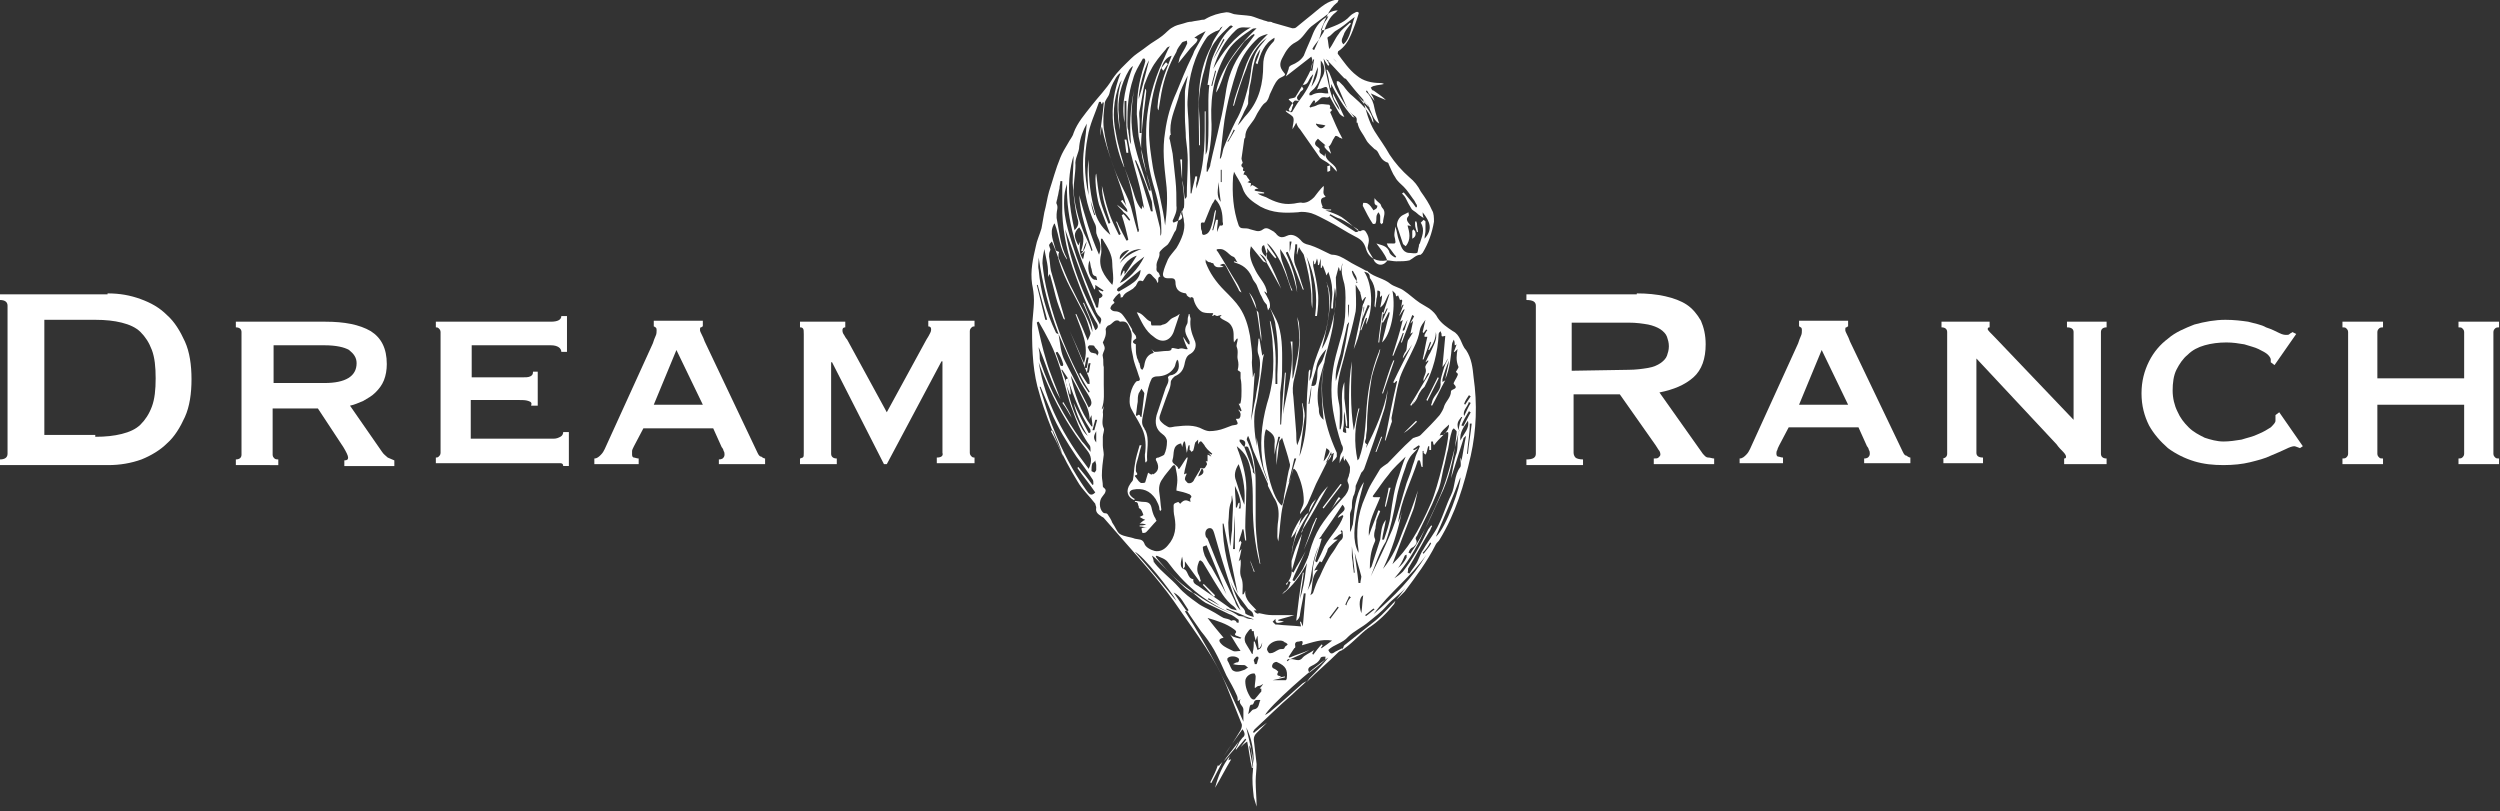 <?xml version="1.0" encoding="utf-8"?>
<!-- Generator: Adobe Illustrator 22.0.1, SVG Export Plug-In . SVG Version: 6.00 Build 0)  -->
<svg version="1.1" id="Livello_1" xmlns="http://www.w3.org/2000/svg" xmlns:xlink="http://www.w3.org/1999/xlink" x="0px" y="0px"
	 viewBox="0 0 265 86" style="enable-background:new 0 0 265 86;" xml:space="preserve">
<rect x="0" y="0" width="265" height="86" fill="#333333" stroke="none"/>
<style type="text/css">
	.st0{fill:#FFFFFF;}
</style>
<g>
	<g>
		<path class="st0" d="M131,79.5c0-0.1,0-0.2,0.1-0.3c0.1-0.2,0.2-0.4,0.3-0.6c0.1-0.1,0.2-0.3,0.3-0.4c0.3-0.2,0.3-0.5,0-0.9
			c-0.7,1-1.4,1.9-2,2.9c0.6-0.9,1.2-1.8,1.8-2.8c0.1-0.2,0.2-0.5,0.1-0.7c-0.5-1.3-1.1-2.7-1.6-4c-1.2-2.9-3.1-5.4-4.9-8
			c-1.8-2.7-3.9-5-6-7.4c-0.7-0.8-1.4-1.6-2.1-2.4c-0.1-0.1-0.2-0.1-0.3-0.2c-0.3-0.2-0.6-0.4-0.5-0.9c0-0.1-0.1-0.3-0.1-0.4
			c-0.6-0.8-1.4-1.5-1.9-2.4c-0.8-1.3-1.5-2.6-2.1-4c-0.7-1.7-1.4-3.4-1.9-5.2c-0.7-2.2-0.8-4.5-0.8-6.8c0-1.1,0.2-2.1,0.2-3.2
			c0-0.6-0.1-1.2-0.2-1.7c-0.2-1.4,0.1-2.7,0.4-4c0.1-0.6,0.4-1.2,0.6-1.9c0.1-0.6,0.2-1.1,0.3-1.7c0.2-0.7,0.3-1.5,0.5-2.2
			c0.4-1.2,0.7-2.4,1.2-3.6c0.2-0.5,0.5-1,0.8-1.5c0.2-0.4,0.5-0.7,0.6-1.1c0.4-1.1,1.2-2,1.9-2.9c0.7-0.9,1.6-1.8,2.2-2.8
			c0.6-0.9,1.3-1.5,2-2.2c0.4-0.4,0.9-0.7,1.3-1c0.1-0.1,0.3-0.2,0.4-0.3c0.5-0.4,1.1-0.7,1.6-1.1c0.4-0.3,0.7-0.7,1.1-0.9
			c0.3-0.2,0.7-0.3,1.1-0.4c0.3-0.1,0.6-0.2,0.9-0.2c0.4-0.1,0.7-0.1,1.1-0.2c0.1,0,0.3,0,0.4-0.1c0.7-0.4,1.4-0.6,2.2-0.7
			c0.3,0,0.5,0.1,0.8,0.2c0.6,0.1,1.2,0.1,1.8,0.2c0.4,0.1,0.8,0.3,1.2,0.4c0.2,0.1,0.4,0.1,0.6,0.2c0.2,0,0.4,0,0.5,0.1
			c0.7,0.2,1.4,0.4,2.1,0.6c0.1,0,0.3,0,0.4-0.1c0.7-0.6,1.5-1.2,2.2-1.8c0.6-0.5,1.1-0.9,1.9-1.1c0.1,0,0.3,0,0.4,0
			c-0.1,0.1-0.1,0.3-0.2,0.3c-0.9,0.7-1.2,1.8-1.7,2.9c0.1,0,0.2,0,0.3,0c1-0.4,2.1-0.7,2.8-1.5c0.2-0.2,0.4-0.3,0.6-0.4
			c0.2-0.1,0.4,0,0.3,0.2c-0.2,0.7-0.5,1.5-0.8,2.2s-0.7,1.3-1.3,1.7c-0.1,0-0.1,0.3-0.1,0.3c0.6,0.8,1.2,1.7,2,2.3
			c0.7,0.6,1.6,0.8,2.5,0.8c0.1,0,0.2,0,0.4,0.1c-0.3,0.1-0.7,0.1-1,0.2c-0.1,0-0.3,0.1-0.4,0.2c0.1,0.1,0.1,0.3,0.3,0.3
			c0.4,0.3,0.9,0.6,1.3,1c-0.5-0.2-1-0.4-1.6-0.7c0.2,0.3,0.3,0.5,0.4,0.8l0,0c-0.3-0.4-0.6-0.7-0.8-1.1c0,0-0.1,0-0.1,0.1
			c0.1,0.1,0.1,0.2,0.2,0.2c0.4,0.5,0.6,1,0.7,1.6c0.1,0.5,0.3,1,0.5,1.6c-0.9-0.5-0.8-1.8-1.7-2.5c0.3,1.2,0.6,2.3,1.2,3.3
			c0.5,0.8,1.1,1.6,1.6,2.5c0.6,0.9,1.3,1.7,2.1,2.4c0.5,0.4,0.9,0.9,1.2,1.5c0.5,0.7,0.9,1.3,1.2,2c0.2,0.3,0.2,0.8,0.2,1.2
			c-0.2,1.2-0.6,2.3-1.2,3.3c-0.1,0.1-0.2,0.2-0.2,0.2c-0.5,0-0.8,0.4-1.2,0.6c-0.4,0.1-0.9,0.1-1.4,0.1c-0.3,0-0.7-0.1-1-0.1
			c-1,0.2-1.9-0.2-2.2-1.2c-0.2-0.7-0.5-1-1.1-1.3c-1-0.5-2-1.2-3-1.7c-0.6-0.3-1.1-0.6-1.7-0.8c-0.4-0.1-0.9-0.2-1.4-0.1
			c-1.4,0.1-2.7,0.1-4-0.6c-0.8-0.5-1.6-1-1.9-2c-0.2-0.6-0.6-1.1-0.9-1.7c0,0.2-0.1,0.4-0.1,0.6c-0.1,1.7,0,3.4,0.6,5.1
			c0.1,0.2,0.2,0.3,0.5,0.3c0.2,0,0.5,0,0.7,0.1c0.5,0.1,0.9,0.4,1.4,0c0.4-0.3,0.8,0.1,1.2,0.3c0,0,0,0.1,0.1,0.1
			c0.3,0.4,0.6,0.6,1.2,0.3c0.6-0.3,1.2,0.1,1.6,0.6c0.3,0.3,0.6,0.3,0.9,0.4c0.6,0.2,1.2,0.5,1.8,0.8c0.2,0.1,0.4,0.2,0.5,0.2
			c0.6,0,1.1,0.3,1.6,0.6c0.6,0.4,1.3,0.7,2,1.1c0.1,0,0.2,0,0.2,0.1c0.7,0.6,1.7,0.7,2.4,1.3c0.4,0.3,1,0.4,1.4,0.7
			c0.6,0.4,1.1,0.9,1.7,1.3c0.3,0.2,0.7,0.4,1,0.6c0.4,0.3,0.7,0.6,0.9,1c0.4,0.6,1,1,1.6,1.4c0.4,0.2,0.6,0.5,0.8,0.9
			s0.3,0.8,0.6,1.1c0.6,0.9,0.7,1.9,0.8,2.9c0.4,2.8,0.3,5.6-0.3,8.3c-0.7,3.1-1.6,6.1-3.3,8.9c-0.1,0.2-0.3,0.3-0.4,0.5
			c-0.9,1.8-2.1,3.4-3.3,5c-0.3,0.3-0.6,0.6-0.9,0.9c0.3-0.4,0.7-0.9,1-1.3c-0.6,0.7-1.4,1.2-2,1.9s-1.3,1.2-1.9,1.7
			c-0.7,0.6-1.6,1-2.2,1.6c-0.6,0.7-1.5,0.8-2.1,1.4c0.3,0.7,0.6,0.2,0.9,0.1c0.2-0.1,0.4-0.2,0.6-0.3v0.1v0.1
			c-0.2,0.1-0.3,0.1-0.4,0.2c-1.1,1.1-2.3,2.1-3.4,3.2c0.1-0.1,0.2-0.3,0.3-0.4c0.8-0.8,1.6-1.7,2-2.2c-1.6,1-6.4,5.3-6.7,6.1
			c0.3-0.2,0.5-0.3,0.7-0.5c1.1-0.9,2.2-1.9,3.2-2.8c0.1-0.1,0.3-0.2,0.5-0.3c-0.5,0.5-1,0.9-1.5,1.4c-1.4,1.2-2.7,2.5-4,3.7
			c-0.1,0.1-0.1,0.2-0.2,0.3c0,0,0.1,0,0.1,0.1c0.2-0.2,0.4-0.3,0.6-0.5c0.3-0.2,0.5-0.4,0.8-0.6c-0.4,0.4-0.7,0.7-1.1,1.1
			c-0.2,0.2-0.3,0.4-0.3,0.7c0.1,0.9,0.2,1.7,0.3,2.6c0,0.6-0.1,1.2-0.1,1.8c0,0.9,0.1,1.8,0.1,2.7c-0.1-0.3-0.2-0.7-0.3-1
			c-0.1-0.9-0.2-1.8-0.1-2.7c0.1-0.9-0.1-1.6-0.2-2.4c0-0.1-0.1-0.2-0.2-0.4c0.1,0.8,0.3,1.6,0.4,2.4h-0.1c-0.2-0.9-0.3-1.8-0.5-2.8
			c-0.3,0.2-0.5,0.4-0.7,0.6c0.2-0.3,0.4-0.5,0.6-0.8l-0.1-0.1C131.6,78.8,131.3,79.1,131,79.5z M113,40.6c0,0.1,0.1,0.3,0.1,0.4
			c0.4,2.2,1.5,4.7,2.2,5.2c-0.7-1.1-1.2-2.3-1.5-3.5c0.5,1.1,1,2.1,1.6,3.2c0.1,0,0.1,0,0.2-0.1c0-0.1,0-0.3-0.1-0.4
			c-1-1.5-1.6-3.2-2.2-4.9c0-0.1-0.1-0.3-0.1-0.4c-0.2-0.3-0.4-0.6-0.6-0.9h-0.1C112.7,39.7,112.9,40.1,113,40.6z M140.8,6.6
			L140.8,6.6c0,0.1,0.1,0.2,0.1,0.3c0,0-0.1,0-0.1,0.1c-0.2-0.3-0.4-0.6-0.5-0.8c0.1,0.8,0.3,1.7,0.5,2.6c0.2,1,0.5,2,1.2,2.9
			c-0.1-0.7-0.8-1.1-0.7-1.8c0.4,0.8,0.8,1.6,1.2,2.5c-0.3-0.1-0.5-0.3-0.6-0.5c-0.4-0.7-0.8-1.3-1.1-2c-0.1-0.8-0.1-0.8-0.8-0.5
			c-0.1,0-0.2,0-0.4,0.1c0.2-0.5,0.3-0.8,0.5-1.2c0.4-0.6,0.4-1.3-0.1-1.9c0,0.3,0,0.5,0,0.6c0.1,0.9-0.1,1.7-0.7,2.4
			c-0.2,0.2-0.4,0.3-0.5,0.5c0,0,0,0.1,0,0.2c0.1,0,0.1,0,0.2,0c0.5-0.3,1-0.3,1.5-0.2c0.1,0,0.3,0,0.5,0c0,0.4-0.2,0.5-0.6,0.4
			c-0.1,0-0.3,0-0.4,0.1c-0.2,0.2-0.4,0.4-0.6,0.5c0,0-0.1,0-0.1,0.1c0.1-0.1,0.1-0.2,0.1-0.3c0,0-0.1,0-0.1-0.1
			c-0.2,0.2-0.3,0.4-0.5,0.7l0.1,0.1c0.2-0.1,0.4-0.1,0.6-0.2c0.5-0.3,1-0.1,1.4-0.1c0,0,0.1,0.1,0.1,0.2c0,0.1-0.1,0.2,0,0.2
			c0.4,0.2,0,0.3,0,0.4c0.4,0.9,0.8,1.9,1.3,2.8c-0.1,0-0.2-0.1-0.3-0.1c-0.1-0.1-0.3-0.2-0.4-0.2c-0.1,0-0.2,0.3-0.3,0.4
			c-0.1,0.2-0.2,0.5-0.4,0.7c0,0-0.2,0-0.3,0c-0.3-0.3-0.6-0.5-0.9-0.8c-0.3,0.3-0.5,0.6,0,0.9c0.1,0.1,0.2,0.2,0.2,0.2
			c-0.2,0.5,0.3,0.5,0.5,0.8c0-0.2,0.1-0.3,0.1-0.4c-0.1,1,1.2,1.1,1.2,2c-0.3-0.3-0.5-0.6-0.8-0.8c-0.3-0.3-0.7-0.4-1-0.7
			c-0.7-1-1.4-2-2.1-3c-0.2-0.2-0.3-0.4-0.4-0.7c-0.1,0.2-0.2,0.4-0.4,0.7c0-0.4,0.2-0.8,0.1-1.2c-0.1-0.3-0.5-0.4-0.8-0.7v-0.1
			c0.7,0.4,0.6-0.2,0.7-0.4c0.3-0.4-0.4-0.6-0.4-0.8c0.3-0.1,0.6-0.1,0.7-0.2c0.5-0.8,1-1.6,1.4-2.4c0.3-0.6,0.6-1.2,0.3-1.9
			c-0.9,0.7-1.8,1.4-2.7,2.1c0.1-0.2,0.2-0.5,0.3-0.8c0-0.2,0.1-0.3,0.3-0.4c0.5-0.2,1-0.5,1.3-1c0.3-0.8,0.7-1.6,1-2.4
			c0.3-0.7,0.8-1.4,1.6-1.8c-0.1,0.2-0.1,0.3-0.2,0.4c-0.5,0.6-0.5,1.4-0.8,2.1c-0.2,0.3-0.5,0.6-0.7,1c0.1,0,0.1,0.1,0.2,0.1
			c0.2-0.4,0.3-0.7,0.5-1.1c0.2-0.3,0.3-0.5,0.5-0.8c0.3-0.8,0.6-1.6,1.3-2.1c0.1-0.1,0.2-0.2,0.2-0.2c-0.3,0-0.6,0.1-0.8,0.2
			c-0.7,0.5-1.3,1-2,1.5c-0.6,0.5-0.9,1.3-1.7,1.7c-0.6,0.3-1,0.9-1.3,1.5c-0.4,0.7-0.4,1.1,0.1,1.7c0.2,0.2,0.1,0.3-0.1,0.4
			c-0.2,0.1-0.4,0.2-0.5,0.3c-0.4,0.4-0.6,1-0.9,1.6c-0.1,0.3-0.2,0.7-0.5,0.9s-0.5,0.6-0.7,0.9c-0.2,0.3-0.3,0.6-0.5,0.9
			c-0.4,0.6-0.9,1-0.9,1.8c0,0.1,0,0.1-0.1,0.2c-0.1,0.7-0.2,1.4-0.3,2.1c0,0.2,0.2,0.5,0.1,0.5c-0.3,0.3,0.1,0.5,0.1,0.5
			c-0.2,0.5,0.3,0.3,0.2,0.3c-0.1,0.1-0.1,0.2-0.2,0.4c0,0,0.2,0,0.3,0.1s0.1,0.2,0.2,0.3c0.1,0.1,0.1,0.2,0.2,0.2
			c-0.1,0.1-0.2,0.2-0.3,0.2c0.1,0,0.2,0.1,0.4,0.1c0,0.1,0,0.3-0.1,0.4c0.1-0.1,0.2-0.1,0.2-0.2c0.3,0.1,0.5,0.3,0.7,0.4
			c-0.1,0-0.3,0-0.4,0.1v0.1c0.3,0.1,0.6,0.1,1,0.2c0,0,0,0,0,0.1c-0.2,0-0.4,0-0.7,0c0.3,0.2,0.6,0.3,0.9,0.4
			c0.9,0.5,1.8,0.8,2.7,0.7c0.4,0,0.8-0.2,1.2-0.1c0.5,0,0.9-0.3,1.2-0.6c0.3-0.4,0.6-0.8,1-1.2c0.1,0.4-0.2,0.8,0.2,1.1
			c0,0.1-0.1,0.1-0.1,0.1c-0.4,0.1-0.5,0.3-0.2,1c0,0,0,0.1-0.1,0.1c0.2,0.1,0.4,0.2,0.7,0.2c0.1,0,0.2,0,0.3,0v0.1
			c-0.2,0-0.3,0-0.6,0c0.6,0.2,1.2,0.4,1.7,0.7c0.6,0.4,1.1,0.9,1.7,1.4c0.1,0.1,0.3,0.1,0.3,0.1c0.3-0.2,0.5-0.1,0.6,0.1
			c0.2,0.3,0.3,0.6,0.3,0.9s-0.2,0.7-0.1,0.9c0.2,0.5,0.5,0.8,0.7,1.3c0.3,0.4,0.8,0.5,1.2,0.1c0.1-0.1,0.2-0.2,0.1-0.3
			c-0.1-0.3-0.3-0.6-0.5-0.9s-0.4-0.5-0.6-0.8c0.5,0.2,1.2,0.2,1.4,1c0.1,0.2,0.4,0.4,0.6,0.5l0.1-0.1c-0.3-0.3-0.5-0.7-0.8-1
			c-0.1-0.1-0.1-0.2-0.2-0.4c0.2,0,0.3,0,0.5,0s0.5,0.1,0.4-0.3c0-0.2-0.1-0.4-0.1-0.6c0-0.3,0.1-0.6,0.1-0.9c0.2,0.5,0.2,1,0.4,1.5
			s0.3,1.2,1,1.3c0.3,0,0.7,0.1,0.9,0c0.1,0,0.1-0.4,0.2-0.7c0-0.1,0-0.2,0.1-0.3c0.2-0.7,0.6-1.4,0.1-2.2c0,0,0.2-0.2,0.3-0.3
			c0.1,0.1,0.2,0.1,0.2,0.2c0,0.3,0,0.7,0,1c0,0.2-0.1,0.5-0.1,0.8c0.9-1,0.6-1.8-0.2-2.8c0,0.2,0,0.3,0.1,0.6
			c-0.3-0.2-0.5-0.3-0.7-0.5s-0.5-0.3-0.6-0.5c-0.2-0.3-0.4-0.7-0.6-1.1c-0.1-0.2-0.3-0.4-0.4-0.5c0.1,0,0.1-0.1,0.2-0.1
			c0.4,0.5,0.9,1,1.3,1.6l0.1-0.1c0-0.1,0-0.2-0.1-0.3c-0.1-0.2-0.2-0.4-0.3-0.5c-0.3-0.4-0.6-0.9-1-1.3c-0.3-0.3-0.7-0.6-0.9-1
			c-0.3-0.4-0.5-1-0.7-1.4c0-0.1-0.1-0.2-0.2-0.2c-0.5-0.2-0.7-0.6-0.9-1c-0.1-0.2-0.2-0.3-0.4-0.4c-0.3-0.3-0.7-0.6-0.9-1
			c-0.3-0.6-0.8-1.1-0.9-1.8h-0.1c0-0.3,0.1-0.5-0.2-0.7s-0.5-0.4-0.7-0.6c-0.4-0.9-0.8-1.9-1.2-2.8c0-0.1,0-0.2,0-0.3
			c0.1,0,0.2,0,0.3,0.1s0.2,0.2,0.4,0.4c0.3,0.4,0.6,0.8,1,1.1c0.9,0.8,1.7,1.5,2.1,2.7c0,0,0,0,0.1,0.1c-0.1-0.7-0.4-1.2-0.8-1.7
			c-0.3-0.4-0.6-0.8-0.9-1.2c0.4,0.5,0.9,0.9,1.3,1.4c-0.1-0.3-0.3-0.5-0.5-0.7c-0.4-0.5-0.8-0.9-1.2-1.4s-0.8-1-1.2-1.5
			c-0.1-0.1-0.2-0.3-0.4-0.4c-0.5-0.5-0.8-1.1-1.6-1.3C140.4,6.1,140.6,6.3,140.8,6.6z M131.9,47.4c0.2-0.5,0.1-0.7-0.3-0.8
			c-0.1,0-0.1,0-0.2,0c0,0.1,0,0.1,0,0.2C131.6,47.1,131.7,47.2,131.9,47.4c0.3,0.8,0.6,1.6,0.9,2.4c0,0.1,0,0.2,0,0.2
			c0,0.1,0.1,0.1,0.2,0.3c-0.1-1.1-0.3-2-0.7-2.9C132.2,47.3,132,47.3,131.9,47.4z M137.7,10.7c0.6-0.8,1.2-1.7,1.5-2.8
			c-0.1,0-0.1,0.1-0.2,0.2c-0.3,0.3-0.3,0.9-0.9,0.9L138,9.2c0.4,0.3-0.1,0.4-0.2,0.6C137.7,10.1,137.2,10.3,137.7,10.7
			c-0.2,0-0.4-0.1-0.5,0c-0.3,0.3-0.4,0.6-0.6,0.9c0,0,0.1,0.2,0.2,0.3c0,0,0.2,0,0.2-0.1C137.2,11.5,137.4,11.1,137.7,10.7z
			 M139,40.9c0.6,0.1,0.5-0.4,0.6-0.7c0.1-0.6-0.1-1.1,0.4-1.7c0.3-0.4,0.4-1,0.6-1.5c-0.6,0.6-1,1.3-1.1,2.1
			C139.3,39.8,139.1,40.3,139,40.9c-0.1,0.6-0.2,1.3-0.3,1.9h0.1C138.9,42.2,139,41.6,139,40.9z M112.2,35.4c-1-2.6-1.7-5.3-2.1-8.1
			c0,0.5-0.1,0.9,0,1.3c0.2,2.3,0.8,4.5,1.8,6.6C111.9,35.3,112.1,35.4,112.2,35.4c0.2,1,0.2,2,0.7,2.9c0.6,1.2,1.3,2.5,1.9,3.7
			c0.2,0.4,0.4,0.8,0.6,1.2c0.4-0.3,0.3-0.6,0.2-0.9c-0.4-0.8-1-1.5-1.3-2.3C113.6,38.6,112.9,37,112.2,35.4z M131.3,65.3
			c-0.3-0.1-0.7-0.3-1-0.4c-2.7-1.2-4.8-3-6.5-5.3c-0.3-0.4-0.8-0.5-1.2-0.7l-0.1,0.1c0.1,0.1,0.2,0.3,0.3,0.4
			c1,1.2,2.1,2.3,3.4,3.2c0.1,0.1,0.2,0.2,0.3,0.3c-0.3-0.2-0.7-0.4-1-0.7c-1-0.9-1.9-1.9-2.9-2.9c-0.1-0.1-0.3-0.3-0.5-0.4
			c0.1,0.2,0.2,0.5,0.2,0.7c0,0,0.1,0,0.1,0.1c0.7,0.9,1.7,1.6,2.5,2.5c0.6,0.7,1.3,1.2,2,1.7c0.5,0.4,1.1,0.6,1.6,0.9
			c0.4,0.2,0.8,0.5,1.2,0.7c0.3,0.1,0.6,0.1,0.8,0.3l0,0c0.2-0.1,0.5-0.1,0.6,0.2h0.2c0-0.1,0-0.2,0-0.3c-0.3-0.2-0.6-0.5-1-0.6
			c-0.8-0.4-1.7-0.8-2.5-1.2c-0.5-0.3-0.9-0.7-1.4-1.1c0.1,0.1,0.3,0.1,0.4,0.2c1.7,1.2,3.6,2.1,5.6,2.6c0.1,0,0.3,0,0.5,0.1
			c-0.2-0.2-0.5-0.2-0.7-0.3C131.8,65.5,131.5,65.4,131.3,65.3c0.3,0,0.6,0.1,0.9,0.1l0,0c-0.7-0.3-1.4-0.6-2.2-0.9c0,0,0,0,0,0.1
			C130.5,64.8,130.9,65,131.3,65.3z M135.1,4c-1.1,0.6-1.5,1.7-1.8,2.8c-0.1,0-0.1-0.1-0.2-0.1c0.2-0.5,0.4-1,0.5-1.5
			c-0.3,0.4-0.5,0.8-0.6,1.2c-0.2,0.7-0.3,1.5-0.4,2.2c-0.1,0.4-0.2,0.8-0.2,1.3c-0.1,0.4-0.1,0.8-0.1,1.1c-0.1,0.3-0.3,0.6-0.4,0.8
			c-0.2,0.5-0.5,1-0.7,1.5c0.4-0.4,0.6-0.8,1-1.2c1.3-1.5,1.7-3.3,1.7-5.2c0-1,0.4-1.8,1.1-2.5C135.1,4.3,135.1,4.1,135.1,4L135.1,4
			L135.1,4z M125.4,60.3c0-0.4,0-0.9-0.1-1.3C125.2,59.5,125,60,125.4,60.3c0.6,0.1,0.4,1,1.1,1.1l0,0c-0.1,0.4,0.3,0.6,0.5,0.7
			c1.1,0.8,2.2,1.5,3.3,2.3c0.2,0.2,0.5,0.2,0.8,0.3c-0.1-0.2-0.2-0.3-0.3-0.4c-1-0.7-1.5-1.8-2.1-2.7c-0.4-0.7-0.8-1.3-1.2-2
			c-0.1-0.1-0.2-0.2-0.3-0.2l-0.1,0.1c-0.2,0.5-0.3,1,0,1.5c0.1,0.2,0.1,0.4,0.2,0.6c0,0-0.1,0-0.1,0.1c-0.5-0.7-1.1-1.5-1.6-2.2
			c0,0.2,0,0.3,0,0.5C125.6,60.1,125.5,60.2,125.4,60.3z M127.4,49.6c0.2,0.1,0.3,0.1,0.5-0.3c0.1-0.1,0-0.3-0.1-0.4
			c0,0,0.1,0,0.2,0c0-0.2,0-0.5,0-0.7c0.1,0,0.2,0.1,0.4,0.2c-0.1-0.2-0.2-0.3-0.4-0.4c0.2,0.1,0.3,0.1,0.4,0.2l0.1-0.1
			c-0.2-0.2-0.5-0.4-0.7-0.7c-0.1-0.1-0.1-0.2-0.2-0.3c-0.2-0.2-0.3-0.6-0.6,0c0-0.2,0-0.4,0-0.5c-0.1,0.1-0.2,0.2-0.3,0.3
			c-0.1,0.3-0.1,0.5-0.2,0.8c0,0.1-0.1,0.1-0.2,0.2c-0.1-0.1-0.1-0.2-0.2-0.2c0-0.2,0-0.3,0-0.5H126c-0.1,0.2-0.1,0.5-0.2,0.8
			c-0.1-0.5-0.1-0.8-0.2-1.2h-0.1c-0.1,0.2-0.1,0.3-0.2,0.6c0-0.2-0.1-0.3-0.1-0.4c-1,0.2-0.7,1.1-0.9,1.7c-0.2,0.5,0.6,0.6,0.6,1
			h0.1c0.3-0.4,0.5-0.8,0.8-1.2c0,0,0,0,0.1,0c-0.1,0.6-0.3,1.1-0.4,1.8c0.1-0.1,0.2-0.1,0.3-0.1c-0.1,0.2-0.2,0.4-0.2,0.6
			c0,0.1,0.2,0.3,0.3,0.4c0.3,0.1,0.6-0.1,0.7-0.4c0.2-0.3,0.4-0.7,0.6-1C127.2,49.6,127.3,49.6,127.4,49.6
			c-0.1,0.3-0.3,0.6-0.4,0.9C127.6,50.3,127.7,50,127.4,49.6z M119.2,17.8c0.2,0.5,0.4,1,0.6,1.6c0.4,0.9,0.5,2,1.2,2.8
			c0-0.1,0.1-0.2,0.1-0.4c0.1,0.2,0.2,0.3,0.2,0.4c-0.2-1.1-0.4-2.1-0.7-3.2c-0.5-1.9-1.1-3.7-1.2-5.7c0-0.9,0-1.7,0-2.6
			c-0.1,0-0.1,0-0.2,0c0,0.8,0,1.5,0,2.3c-0.4-2.1,0.2-4.1,0.9-6c-0.2,0.1-0.3,0.3-0.4,0.4c-0.9,1.5-1.3,3.2-1.1,4.9
			c0,0.5,0.1,1,0.1,1.5c-0.3-1.8-0.4-3.6,0.2-5.3c-0.1,0.1-0.1,0.2-0.2,0.3c-0.7,1.8-0.8,3.6-0.4,5.4
			C118.5,15.4,118.9,16.6,119.2,17.8c0-0.1-0.1-0.1-0.1-0.2c-0.6-1.4-0.9-2.9-1.1-4.4c-0.2-1.9,0.1-3.7,0.8-5.5
			c-0.3,0.2-0.5,0.5-0.6,0.7c-0.3,0.5-0.5,1-0.6,1.5c-0.1,0.4-0.5,0.7-0.5,1.1c-0.1,0.8-0.2,1.7-0.1,2.6c0.3,2.2,1,4.3,2,6.3
			c0.4,0.8,0.8,1.6,1,2.5c0.2,0.8,0.4,1.5,0.6,2.2c0,0,0.1,0,0.1-0.1s0.1-0.2,0-0.2c-0.2-1.3-0.4-2.5-0.7-3.8
			C119.8,19.5,119.5,18.6,119.2,17.8z M112.9,33.9c-0.1-0.1-0.2-0.1-0.2-0.2c-0.3-0.8-0.6-1.5-0.8-2.3c-0.2-0.8-0.4-1.6-0.6-2.3
			h-0.1c0,0.1-0.1,0.2-0.1,0.3c0-0.5,0-1-0.1-1.5s-0.2-1-0.3-1.5c-0.1,0.5-0.2,1-0.2,1.5c0.1,1.1,0.3,2.3,0.6,3.4
			c0.8,3.3,2.1,6.4,3.7,9.4c0.2,0.3,0.4,0.6,0.6,0.9c0,0,0.1,0,0.1-0.1c-0.4-0.6-0.8-1.3-1.1-1.9c0,0,0.1,0,0.1-0.1
			c0.3,0.4,0.5,0.8,0.8,1.2c0.1,0,0.1,0,0.2,0c0-0.2,0-0.5-0.1-0.7c-0.6-1.6-1.3-3.3-2-4.9c0.5,1.1,1,2.2,1.5,3.4
			c0.6-1.9-0.3-3.5-0.9-5.2h0.1c0.4,0.9,0.8,1.8,1.2,2.8c0.1-0.3,0.3-0.6,0.3-0.8c-0.2-0.7-0.4-1.5-0.8-2.2
			c-0.9-1.8-1.9-3.4-2.5-5.3c-0.2-0.8-0.5-1.5-0.8-2.2c-0.1,0.1-0.3,0.3-0.3,0.4c0.1,0.4,0.2,0.4,0.1,0.6s-0.1,0.4-0.1,0.6
			c0.1,0.5,0.1,1,0.2,1.5C111.9,30.4,112.4,32.2,112.9,33.9z M125.3,19c0,0.2,0.1,0.3,0.1,0.5c0.1,0.5,0.1,1.1,0.2,1.6
			c0.1-0.1,0.2-0.2,0.2-0.3c0-1.3,0.1-2.5,0.1-3.8c0-0.8-0.1-1.6-0.2-2.4c0-0.7-0.1-1.5-0.1-2.2c0-0.8,0-1.7,0-2.5
			c0-0.6,0.2-1.2,0.3-1.9c-0.4,0.8-0.8,1.6-1,2.4c-0.4,1.3-1,2.5-0.8,3.9c0,0-0.1,0-0.1,0.1s-0.1,0.3,0,0.4c0.1,0.5,0.2,1,0.3,1.5
			c0.1,0.9,0.2,1.9,0.3,2.8c0.1,0.9,0.1,1.8,0.1,2.7c0.1,0.6-0.2,1.1-0.4,1.6c0,0,0,0.1,0.1,0.2c0.2-0.1,0.5-0.2,0.7-0.3
			c0.2-0.1,0.3-0.3,0.1-0.6c0,0,0-0.2,0.1-0.3c0.1-0.1,0.1-0.3,0.2-0.4C125.6,21,125.4,20,125.3,19L125.3,19z M153,46.1
			c0.3-0.3,0.6-0.6,0.6-1.1c-0.3,0.3-0.6,0.5-0.8,0.8c-0.1,0.1-0.1,0.2-0.2,0.4C152.7,46.1,152.8,46.1,153,46.1
			c-0.4,0.4-0.7,0.7-1,1.1c-0.1-0.2-0.1-0.3-0.1-0.4h-0.2c0,0.1,0,0.3,0,0.4c0,0.2,0,0.3,0,0.5c-0.1,0-0.1,0-0.2,0
			c0-0.1,0-0.3,0-0.4h-0.1c-0.1,0.2-0.1,0.5-0.2,0.7c0,0.1-0.1,0.1-0.1,0.2c-0.1-0.1-0.1-0.1-0.2-0.2c0,0,0-0.1,0-0.2h-0.1
			c0,0.6,0,1.1,0,1.7h-0.1c-0.1-0.2-0.1-0.5-0.2-0.7c-0.1,0-0.1,0-0.2,0c-0.7,2.2-1.8,4.2-2.1,6.6c0.2-0.4,0.3-0.8,0.4-1.2
			c-0.4,2.1-1.1,4.2-2,6.1c1-1.2,1.6-2.6,2.1-4c0.6-1.4,1.1-2.8,1.6-4.3c-0.2,0.8-0.3,1.6-0.6,2.3c-0.7,1.8-1.4,3.6-2.1,5.5
			c1.6-1.6,2.7-3.3,4.1-6.5c0.7-1.6,2-6.9,1.8-7.5C153.3,45.8,153.1,45.9,153,46.1z M123.1,7.2c0,0.1-0.1,0.1-0.1,0.2
			c-0.8,2.1-1.2,4.3-1.2,6.5c0,1.3,0.2,2.5,0.4,3.8c0.2,1.2,0.6,2.3,0.8,3.4c0.2,0.9,0.4,1.9,0.5,2.8c0.2-1.5,0.3-3.1,0.1-4.6
			c-0.2-1.8-0.4-3.5-0.1-5.3c0.2-1.5,0.6-2.9,1.2-4.2c0.5-1.2,1-2.5,1.6-3.7c0.1-0.2,0.2-0.4,0.3-0.7c0.4-0.7,0.8-1.4,1.2-2.1
			c-0.4,0.2-0.8,0.4-1.2,0.7c0.4,0.1,0.4,0.2,0.2,0.5c-0.2,0.2-0.4,0.4-0.6,0.6c-0.4,0.5-0.8,1-1.3,1.6c0.1-0.3,0.1-0.5,0.2-0.7
			c0.2-0.4,0.5-0.8,0.7-1.3c0.1-0.1,0-0.3,0-0.4c-0.2,0.1-0.4,0.1-0.5,0.2c-0.2,0.3-0.5,0.6-0.6,1c-0.8,1.4-1.3,2.8-1.6,4.4
			c-0.1,0.6-0.2,1.2-0.3,1.8c-0.1-0.1-0.1-0.3-0.1-0.4c0.1-1.9,0.8-3.6,1.5-5.4C123.6,6.1,123.3,6.6,123.1,7.2L123.1,7.2z
			 M134.6,32.6c0.3,0.6,0.7,1.2,0.9,1.8c0.5,1.6,0.4,3.2,0.4,4.9c0,0.8-0.1,1.5-0.2,2.3c0,1.1,0,2.3,0,3.4c0,0,0,0,0.1,0
			c0.1-1.8,0.2-3.6,0.4-5.5h0.1c-0.1,1.5-0.2,2.9-0.3,4.4c0.4-2.5,1.3-5,0.8-7.7c0.1,0,0.1,0,0.2,0c0,1.3,0,2.6,0,4
			c0-0.1,0.1-0.2,0.1-0.3c0.3-1.5,0.7-2.9,0.6-4.4c0-0.6-0.1-1.2-0.2-1.9c0.1,0.3,0.2,0.6,0.2,0.8c0.2,1.9,0,3.8-0.5,5.7
			c-0.2,0.7-0.2,1.4-0.1,2c0.1,1.3,0.2,2.5,0.3,3.8c0,0.4,0,0.9,0.1,1.3c0.6-1.4,0.8-2.9,0.5-4.5c0.1,0.1,0.1,0.1,0.1,0.2
			c0.1,0.4,0.2,0.8,0.2,1.2c-0.2,1.5-0.4,3.1-0.6,4.6c0-0.1,0-0.1,0-0.2c0.6-1.6,0.8-3.2,0.8-4.9c0-1.3,0.1-2.6,0.2-3.9
			c0-0.2,0-0.3,0.1-0.5h0.1c0,0.4-0.1,0.8-0.1,1.2c0.1-0.2,0.1-0.3,0.2-0.5c0.1-0.6,0.2-1.1,0.4-1.7c0.3-0.9,0.7-1.8,1-2.7
			c0.5-1.6,0.6-3.2,0.4-4.8c0-0.1-0.1-0.3-0.1-0.4s0-0.3-0.1-0.4c0.6,1.3,0.5,3.3-0.5,7.1c1-1.5,1.8-5.1,1.4-6.5
			c-0.1,0.8-0.2,1.5-0.2,2.2c-0.1,0-0.1,0-0.2,0c0-0.7,0.2-1.3,0.1-2c0-0.7-0.2-1.3-0.4-1.9c0,0.1-0.1,0.2-0.2,0.4
			c-0.1-0.4-0.3-0.8-0.4-1.1c0,0.1-0.1,0.2-0.1,0.3c0,0,0,0-0.1,0c0-0.3,0-0.6,0-1c-0.1,0.3-0.1,0.5-0.2,0.7h-0.1
			c0-0.2,0-0.4-0.1-0.7c-0.1,0.3-0.1,0.4-0.2,0.6c0,0,0,0-0.1,0c0-0.1,0-0.3-0.1-0.4c0,0.2,0,0.4,0,0.6c0.2,0.9,0.4,1.8,0.5,2.8
			c0.1,0.8,0,1.7-0.1,2.5c-0.1,0-0.1,0-0.2,0c0.3-2.2,0-4.3-0.9-6.3c0.5,1.8,0.7,3.6,0.6,5.5c-0.1-0.5-0.1-1-0.1-1.5
			c-0.1-1.4-0.4-2.8-0.8-4.2c-0.1-0.2-0.3-0.4-0.5-0.8c-0.1,0.4-0.2,0.6-0.2,0.8c-0.1-0.2,0-0.4,0-0.6s0-0.3,0-0.5
			c-0.1,0-0.1,0-0.2,0c0,0.7-0.3,1.4,0,2.2c0.4,0.9,0.6,1.8,0.9,2.6h-0.1c-0.5-1.3-1-2.7-1.6-4c-0.1,0-0.1,0-0.2,0.1
			c0.6,1.3,1.1,2.7,1.2,4.2c-0.3-1.6-0.8-3.2-1.8-4.6c0,0.5,0.1,1.1,0.3,1.6c0.1,0.3,0.2,0.5,0.3,0.8c0.2,0.7,0.4,1.4,0.7,2h-0.1
			c-0.3-0.9-0.6-1.8-1-2.7c-0.5-1.1-1.3-2.2-1.6-2.3c0.3,0.5,0.7,1,1,1.5c0,0-0.1,0-0.1,0.1c-0.3-0.3-0.6-0.7-0.9-1.1
			c0,0.2,0.1,0.4,0,0.5c-0.2,0.4,0,0.6,0.2,0.9c0.5,1,0.9,1.9,1.3,2.9l0,0c-0.5-0.9-1-1.8-1.5-2.7c-0.1-0.5-0.4-0.8-0.8-1
			c0.3,0.3,0.5,0.7,0.8,1c-0.1-0.1-0.3-0.1-0.4-0.2c-0.4-0.5-0.9-1.1-1.3-1.6c-0.3,1,0.1,1.8,0.5,2.6c0.4,0.8,1.1,1.4,1.2,2.3v0.1
			c-0.1-0.1-0.2-0.2-0.3-0.2C134.4,31.6,134.7,32,134.6,32.6c-0.1,0.1-0.1,0.2-0.2,0.3c0-0.2-0.1-0.3-0.1-0.5c0-0.1-0.1-0.2-0.2-0.3
			c-0.2-0.2-0.3-0.6-0.5-0.9c-0.1-0.3-0.3-0.7-0.4-1c-0.1-0.2-0.3-0.4-0.4-0.6c-0.3-0.8-0.8-1.4-1.7-1.7c-0.1,0-0.2-0.1-0.3-0.1
			c0,0,0,0,0-0.1c0.1,0,0.3,0.1,0.4,0.1c-0.2-0.1-0.2-0.5-0.5-0.6s-0.5-0.4-0.8-0.6s-0.4-0.2-0.7-0.2s-0.3,0.1-0.1,0.3
			c0.7,1.1,1.3,2.2,2,3.3c0.2,0.3,0.3,0.6,0.5,1c-0.2-0.1-0.3-0.2-0.3-0.3c-0.4-0.8-0.9-1.6-1.3-2.4c-0.2-0.4-0.3-0.4-0.7-0.2
			c0.2,0.1,0.3,0.1,0.4,0.2c-0.4,0-0.9,0.2-1.1-0.4c0,0-0.2,0-0.3-0.1c-0.1,0-0.2,0-0.3-0.1c-0.1,0-0.1-0.1-0.2-0.2
			c0,0.1,0,0.2,0,0.3c0.4,1.1,1.1,2.1,2,3c0.6,0.6,1.2,1.2,1.6,1.8c0.6,0.9,0.9,1.9,1.1,3c0.1,0.9,0.3,1.8,0.2,2.8
			c0,0.5,0.1,1,0.1,1.6c0.1-0.2,0.1-0.4,0.2-0.5c-0.1,1.7-0.2,3.4-0.4,5.1c0.2-0.8,0.3-1.6,0.5-2.4c0.1-0.8,0.3-1.6,0.4-2.4
			c0-0.7,0.2-1.4-0.1-2.2c-0.2-0.5,0-1.1,0-1.7h0.1c0.1,0.6,0.2,1.2,0.3,1.8c0.1-0.1,0.1-0.1,0.2-0.2c-0.2,0.6-0.2,1.3-0.3,1.9
			c-0.2,1.2-0.3,2.5-0.6,3.7c-0.3,1.4-0.1,2.8,0.1,4.2c0-0.3,0-0.6,0-0.9c0.2,1,0.3,2,0.6,3c0.2,0.7,0.5,1.4,0.8,2.2l-0.1-0.1
			c-0.5-1.1-1-2.2-1.5-3.4c-0.3-0.6-0.4-1.3-0.7-1.9c-0.1,0.2-0.2,0.4-0.1,0.5c0.7,1.4,0.9,3,0.9,4.5c0,1.3,0,2.6,0,3.9
			c0,1,0.1,1.9,0.2,2.9c0.1,0.6,0.2,1.2,0.3,1.8c-0.1-0.1-0.1-0.1-0.1-0.2c-0.5-2-0.7-4-0.7-6.1c0-1.2,0-2.3-0.2-3.5
			s-0.5-1.9-1.5-2.7c0.1,0.3,0.1,0.4,0.2,0.6c0.5,1.4,0.9,2.9,0.8,4.4c0,1.2-0.1,2.4-0.1,3.6c0,0.5,0.1,0.9,0.1,1.4H132
			c-0.1-0.4-0.1-0.8-0.2-1.2h-0.1c-0.1,0.5-0.3,0.9-0.4,1.4c0.1-0.1,0.2-0.2,0.2-0.2c0,0.1,0.1,0.2,0.1,0.2
			c-0.1,0.3-0.2,0.7-0.3,1.1c0.1-0.2,0.2-0.3,0.3-0.4c-0.1,0.5-0.2,1-0.3,1.3c0,0,0.1-0.1,0.2-0.2c0.1,0.8-0.2,1.3,0.1,2
			c0.2,0.5,0.1,1.2,0.1,1.7h0.1c0.1-0.1,0.1-0.2,0.2-0.4c-0.1,1,0.7,1.5,1.2,2.1c-0.1,0-0.2,0-0.3,0c0.1,0.1,0.2,0.3,0.3,0.3
			c0.1,0.1,0.2,0,0.3,0c0.4,0.1,0.9,0.2,1.3,0.2c0.8,0,1.6,0,2.4,0c-0.6,0.2-1.1,0.3-1.7,0.5v0.1c0.2,0,0.3,0,0.6,0.1
			c-0.8,0.2-0.9,0.2-0.9-0.3c-0.1,0.1-0.2,0.2-0.3,0.3c0.1,0.1,0.2,0.2,0.3,0.3c0.1,0,0.1,0,0.2,0c0.8,0.1,1.6,0.1,2.5,0.2
			c0-0.2-0.1-0.3-0.1-0.5h0.1c0.1,0.2,0.1,0.3,0.2,0.5c0.1-1.2,0.2-2.4,0.3-3.5c-0.1,0-0.1,0-0.2,0c-0.1,0.7-0.3,1.5-0.4,2.2
			c0,0.3-0.2,0.6-0.4,0.7c0.2-1.7,0.4-3.4,0.7-5.1h0.1c-0.1,0.9-0.3,1.9-0.4,2.8c0.3-1,0.5-2,0.6-3c0.3-1.9,0.8-3.7,1.9-5.2
			c0.7-1,1.5-1.9,2.3-2.8c0.3-0.4,0.5-0.9,0.3-1.3c-0.2-0.4,0.1-0.6,0.1-0.9c0.1-0.2,0.1-0.5,0.1-0.8c-0.1-0.3-0.3-0.6-0.5-0.9
			c0,0.1-0.1,0.2-0.1,0.3c-0.1-0.3-0.1-0.5-0.1-0.6c-0.1,0.2-0.3,0.5-0.4,0.8c0-0.4,0-0.8,0.2-1.1s0.2-0.6,0-0.9
			c-0.4-1.2-0.7-2.4-0.9-3.6c-0.3-1.9-0.2-3.9,0.3-5.8c0.4-1.6,1-3.1,1-4.7c0-1,0.1-1.9-0.1-2.9c-0.2-0.7-0.4-1.4-0.2-2.1v-0.1
			c-0.1,0.3-0.1,0.5-0.2,0.8c0,0,0,0-0.1,0c0-0.1,0-0.2-0.1-0.4c-0.1,0.4-0.2,0.7-0.3,1.1c0,0.8,0.1,1.6,0,2.3
			c-0.1,0.9-0.2,1.9-0.3,2.8c-0.2,1.1-0.5,2.2-0.8,3.3c-0.7,3.2-0.4,6.4,0.9,9.5c0.1,0.2,0.2,0.5,0.3,0.7c0,0.1,0,0.3,0,0.4
			c-0.1,0.2-0.3,0.4-0.5,0.6c0.1-0.3,0.1-0.7,0.2-1c-0.2,0.1-0.3,0.2-0.4,0.3c-0.5,1-1,2-1.5,3c-0.3,0.7-0.6,1.4-0.9,2.1
			c-0.2,0.4-0.5,0.7-0.8,1.1l0,0c0-0.5,0.4-0.8,0.4-1.4c0-1.1-0.3-2.1-0.7-3c-0.1-0.2-0.2-0.3-0.3-0.4h-0.1
			c-0.4,1.3-0.8,2.5-1.1,3.8s-0.3,2.6-0.5,3.9c0-0.1-0.1-0.3-0.1-0.5c0-0.6,0-1.2,0.1-1.8c0.1-0.9,0-1.7-0.5-2.4
			c-0.2-0.4-0.4-0.8-0.6-1.2c0-0.1,0-0.3,0-0.4c-0.1-0.6-0.4-1.1-0.5-1.7c-0.4-2.2-0.2-4.4,0.4-6.6c0.3-0.9,0.5-1.9,0.6-2.8
			c0.1-1.1,0.1-2.3,0-3.5c0-0.8-0.2-1.7-0.3-2.5l0.1,0.1c0.4,1.7,0.6,3.4,0.5,5.1c0,0.5,0,1,0,1.5c0.1,0,0.1,0,0.2,0
			c0-0.3,0-0.7,0-1c0.1-1.7,0.1-3.5-0.2-5.2C135.2,34.1,134.9,33.3,134.6,32.6z M143.8,29.8c0,0.1-0.1,0.3-0.1,0.4
			c0,0.9,0.1,1.9,0,2.8c-0.3,1.5-0.7,2.9-1.1,4.4c-0.4,1.7-1.1,3.3-0.7,5.2c0.2,0.8,0.1,1.7,0.1,2.6c0,0.1,0,0.2,0,0.3h0.1
			c0.5-1.7-0.2-3.4,0.4-5c0,0.5,0,1.1,0,1.7c0.1,0.8,0.2,1.7,0.3,2.5c0,0.2,0,0.4,0,0.5h-0.1c-0.1-0.5-0.1-1-0.2-1.6
			c-0.1,0.6,0,1.2-0.1,1.7s-0.1,0.5,0.3,0.6c0-0.2,0-0.4-0.1-0.6c0.1,0,0.2,0.1,0.4,0.1c0-2.4-0.1-4.8,0.3-7.1
			c-0.1,2.4-0.2,4.8,0.2,7.3c0.2-0.8,0.3-1.6,0.5-2.3h0.1c-0.5,1.8-0.6,3.6-0.2,5.5c0.1-0.1,0.2-0.2,0.2-0.3
			c0.5-1.4,0.6-2.9,0.7-4.3c0.1-2.4,0.5-4.8,1.4-7c0-0.1,0.1-0.2,0.1-0.2c0,0.2-0.1,0.4-0.1,0.5c-0.3,0.8-0.6,1.7-0.8,2.5
			c-0.3,1.8-0.5,3.6-0.5,5.4c0,0.3-0.1,0.6-0.1,1c0,0.2-0.3,0.5,0.1,0.7c0,0-0.1,0.3-0.1,0.4c1-2,1.9-4,2.3-6.2
			c-0.1,0.8-0.2,1.7-0.5,2.5c-0.6,2-1.3,3.9-2,5.9c-0.1,0.2-0.2,0.3-0.3,0.4c-0.2,0.5-0.4,0.9-0.6,1.4l0,0c0,0.2,0,0.4-0.1,0.7
			c0,0.2-0.2,0.4-0.2,0.6c-0.1,0.3-0.1,0.7-0.1,1c0,0.2-0.2,0.5-0.2,0.7c0,0.5,0,1,0,1.4c0,0.2,0,0.3,0,0.5c0.2-0.3,0.2-0.6,0.3-0.8
			c0.2-1.5,0.2-3,1.1-4.4c0.1-0.1,0.1-0.2,0.1-0.2c-0.3,1.1-0.6,2.2-0.8,3.4c-0.2,1.4-0.5,2.8,0.2,4.2c0-0.1,0-0.2,0-0.3
			c-0.3-1.9-0.1-3.8,0.7-5.6c0.2-0.5,0.4-1,0.7-1.5s0.6-1,0.9-1.5c0.2-0.2,0.5-0.4,0.8-0.6c0.8-0.8,1.6-1.7,2.5-2.5
			c0.1-0.1,0.2-0.2,0.3-0.2c0.2-0.1,0.5-0.1,0.7-0.3c0.7-0.7,1.4-1.4,2-2.1c0.2-0.3,0.4-0.6,0.5-1c0.2-0.5,0.7-0.9,0.7-1.5
			c0-0.3,0.9-0.2,0.3-0.8c-0.1-0.1,0.3-0.6,0.4-0.9c0-0.1,0.1-0.2,0-0.2c-0.2-0.2-0.2-0.2-0.1-0.3c0.1-0.2,0.2-0.3,0.2-0.4
			c-0.3-0.7-0.2-1.3-0.1-1.9c-0.1,0.1-0.2,0.2-0.3,0.3c0,0,0,0-0.1,0c0.1-0.2,0.2-0.5,0.3-0.8c-0.1,0.1-0.2,0.1-0.2,0.1
			c0-0.2,0-0.4-0.1-0.6c-0.1,0.2-0.2,0.4-0.2,0.6c-0.1,1.2-0.2,2.4-0.7,3.6c0.1-0.7,0.3-1.3,0.4-2c-0.3,0.7-0.5,1.3-0.7,2
			c0,0.1,0,0.2,0,0.3c0.1-0.1,0.2-0.1,0.3-0.2c-0.5,0.9-0.9,1.8-1.4,2.7c0,0-0.1,0-0.1-0.1c0.1-0.2,0.1-0.4,0.2-0.6
			c0.3-0.6,0.9-1,0.8-1.8c0-0.4,0.2-0.9,0.3-1.3c0.1-0.4,0.3-0.8,0.5-1.2c-0.1,0.1-0.2,0.3-0.3,0.5c-0.1,0.1-0.2,0.3-0.3,0.4
			c0.1-1.1,0.2-2.1,0.3-3.3c-0.4,0.1-0.4,0.1-0.4-0.2c0-0.1-0.1-0.2-0.1-0.3c-0.1,0.1-0.2,0.2-0.2,0.3c-0.1,2-0.6,3.9-1.5,5.6
			c-0.1,0.1-0.2,0.2-0.3,0.3l0,0c-0.4,0.6-0.7,1.1-1.1,1.7c0,0-0.1,0-0.1-0.1c0.7-1.1,1.3-2.2,2-3.3c0,0-0.1,0-0.1-0.1
			c-0.2,0.3-0.3,0.6-0.5,0.9c-0.1-0.5,0.4-0.8,0.2-1.4c-0.1-0.2,0.2-0.5,0.3-0.7v-0.1c-0.1,0-0.1,0.1-0.3,0.2c0.2-0.4,0.3-0.7,0.5-1
			c0.3-0.7,0.8-1.4,0.6-2.2c0,0.7-0.3,1.3-0.7,1.9h-0.1c0.1-0.3,0.2-0.5,0.3-0.8c0,0-0.1,0-0.1-0.1c-0.2,0.6-0.5,1.3-0.7,1.9
			c0,0,0,0-0.1,0c0.2-0.8,0.3-1.6,0.5-2.4c-0.1,0-0.2,0-0.3,0c0-0.1,0-0.1,0-0.2c0.1-0.2,0.2-0.4,0.3-0.5c0,0-0.1,0-0.1-0.1
			c-0.1,0.1-0.2,0.3-0.3,0.4l-0.1-0.1c0.1-0.4,0.2-0.9,0.3-1.3c-0.2,0.3-0.5,0.6-0.6,1.1c-0.1,0.6-0.3,1.2-0.6,1.8
			c-0.5,1.1-1.1,2.1-1.5,3.2c-0.4,1.4-0.6,2.9-0.9,4.3c0,0.2,0.1,0.4,0,0.5c-0.2,0.6-0.4,1.2-0.6,1.8c0,0.1-0.1,0.1-0.1,0.1
			c0.4-2.1,0.8-4.2,1.3-6.3c0,0,0,0-0.1,0c-0.1,0.1-0.1,0.1-0.2,0.2c0,0-0.1,0-0.1-0.1c0.6-1.3,1.3-2.6,2-4c-0.3,0.5-0.7,1-1,1.5
			c0-0.2,0.1-0.4,0.2-0.6c0.1-0.1,0.2-0.3,0.2-0.4c0-0.1,0.1-1,0.2-1c0.2-0.3,0.3-0.5,0.5-0.8c-0.1,0.1-0.2,0.1-0.3,0.2
			c0.1-0.5,0.2-0.9,0.3-1.4c-0.1,0.1-0.2,0.2-0.3,0.3l0,0c0.1-0.3,0.3-0.5,0.4-0.8c-0.1,0-0.1-0.1-0.2-0.1c-0.4,1-0.7,1.9-1.1,2.9
			h-0.1c0.1-0.3,0.2-0.7,0.3-1h-0.1c-0.3,0.8-0.7,1.6-1,2.4h-0.1c0.4-1.3,0.8-2.5,1.1-3.8c-0.1,0.1-0.1,0.1-0.3,0.2
			c0.2-0.5,0.3-0.9,0.5-1.3h-0.1c-0.2,0.2-0.3,0.5-0.5,0.7l0,0c0.2-0.4,0.3-0.8,0.5-1.2h-0.1c-0.1,0.1-0.2,0.3-0.2,0.4
			c0-0.2,0.1-0.4,0.1-0.6c0.1-0.3,0-0.4-0.2-0.3c-0.1-0.2-0.1-0.3-0.2-0.5c-0.3,0.3-0.2-0.1-0.3-0.2s-0.2-0.2-0.3-0.3
			c0.4,2.1-0.2,4.7-1.1,5.5c0.2-0.7,0.4-1.6,0.6-2.4c0.1-0.3,0.2-0.5,0.2-0.8c0,0,0,0-0.1,0c-0.2,0.4-0.4,0.8-0.6,1.1
			c0,0-0.1,0-0.1-0.1c0.2-0.5,0.4-0.9,0.6-1.4H147c-0.1,0.2-0.2,0.4-0.3,0.6h-0.1c0.2-0.7,0.5-1.5,0.7-2.2c-0.4,0.4-0.4,1.1-1,1.5
			c0.1-0.5,0.2-0.9,0.2-1.3c0,0-0.1,0.1-0.2,0.2c-0.1-0.3,0.2-0.7-0.3-0.7c0,0.3,0,0.6-0.1,0.9c0,0.3-0.1,0.6-0.1,0.9
			c-0.1-0.1-0.1-0.2-0.1-0.2c0.1-1,0.2-1.9-0.4-2.8c0,0-0.1-0.1-0.1-0.2c0-0.4-0.2-0.5-0.6-0.6c0.9,1.3,1,4.1,0.2,5.6
			c0-0.3,0.1-0.5,0.1-0.7c0,0,0,0-0.1,0c-0.2,0.4-0.3,0.8-0.5,1.3h-0.1c0.3-0.9,0.6-1.8,1-2.6c-0.1,0-0.1,0-0.2-0.1
			c-0.2,0.5-0.4,1-0.6,1.5c0-0.4,0.1-0.7,0.2-1.1c0-0.1,0-0.2,0-0.2c-0.3,0.1-0.1-0.2-0.1-0.2c0.1-0.3,0.2-0.6,0.3-0.8
			c0,0,0,0-0.1,0c-0.1,0.1-0.2,0.3-0.3,0.4c-0.1-0.3-0.1-0.5-0.2-0.8c0,0,0,0,0-0.1c-0.2-0.3-0.4-0.7-0.6-1
			C144,30,143.9,29.9,143.8,29.8c0.1-0.4-0.2-0.7-0.4-1.1c0,0-0.1,0-0.1,0.1C143.4,29.2,143.6,29.5,143.8,29.8z M125.9,37
			c-0.2-0.4-0.4-0.9-0.5-1.3c0.2,0.2,0.3,0.5,0.5,0.7c0,0.1,0.1,0.1,0.2,0.1c0-0.1,0-0.2,0-0.3c-0.3-0.6-0.7-1.1-0.3-1.8
			c0.1-0.1,0.1-0.4,0.1-0.6c0-0.2,0.1-0.3,0.1-0.5h0.1c0,0.2,0.1,0.4,0.1,0.5c-0.1,0.8,0.1,1.5,0.4,2.2c0.3,0.6,0.1,1.2-0.4,1.5
			c-0.4,0.2-0.5,0.5-0.6,0.9c-0.1,0.6-0.3,1.1-0.9,1.4c-0.3,0.1-0.6,0.5-0.6,0.7c0,0.6-0.3,1.1-0.5,1.7c-0.2,0.5-0.3,0.9-0.5,1.4
			c-0.3,0.8-0.3,0.9,0.3,1.4c0.2,0.1,0.4,0.3,0.6,0.3s0.5-0.1,0.7-0.1c0.9-0.1,1.9-0.2,2.8,0.3c0.2,0.1,0.5,0.2,0.7,0.2
			c0.5,0,1.1-0.1,1.6-0.3c0.3-0.1,0.5-0.2,0.8-0.3c0.7-0.1,0.7-0.1,0.4-0.7c0,0,0-0.1,0,0c0.2,0,0.4,0,0.4-0.1
			c0.1-0.1,0.1-0.3,0.1-0.4c0-0.1-0.1-0.3-0.2-0.4c0,0,0,0,0-0.1c0.1,0.1,0.2,0.2,0.2,0.2s0.1,0,0.1-0.1c-0.1-0.3-0.2-0.5-0.3-0.7
			c0.1,0,0.2,0,0.2-0.1c0.1-0.4,0.1-0.9,0.1-1.3c0-0.4,0-0.9-0.1-1.3c0-0.2,0-0.4,0-0.6c0-0.1-0.1-0.1-0.2-0.2c0,0-0.1,0-0.1-0.1
			c0.1-0.4,0.1-0.7,0-1.1c-0.1-0.4,0.1-0.8-0.1-1.3c-0.1-0.2,0.1-0.6,0.1-0.9c0,0,0,0-0.1,0c-0.1,0.1-0.2,0.3-0.3,0.4
			c-0.1-0.6,0.1-1.2-0.3-1.8c-0.3-0.5-0.9-0.5-1.2-0.9c0,0,0.1-0.1,0.2-0.2c-0.2,0-0.4,0.1-0.5,0.1c-0.3-0.1-0.3-0.2-0.4,0h-0.1
			c0-0.1,0.1-0.2,0.1-0.3c-0.4,0-0.8,0-1.1-0.1c-0.5-0.2-0.9-0.9-1-1.5c0,0-0.1-0.1-0.2-0.1s-0.2,0.1-0.2,0.2c0,0,0-0.1,0.1-0.1
			c-0.1-0.1-0.2-0.1-0.3-0.2l-0.1-0.1c0-0.1-0.1-0.2-0.1-0.2c-0.8-0.1-1.1-0.5-1.1-1.2c0-0.2-0.1-0.4-0.4-0.4c-0.1,0-0.3,0-0.4,0
			c-0.4,0-0.6-0.2-0.5-0.6c0.1-0.5,0.3-0.9,0.5-1.4c0.2-0.4,0.6-0.8,0.9-1.2c0.3-0.5,0.5-0.9,0.7-1.5c0.1-0.4,0.2-0.8,0.1-1.3
			c0-0.4-0.2-0.8-0.2-1.2c0,0.1-0.2,0.3-0.2,0.5c-0.2,0.4-0.3,0.9-0.4,1.4c0,0.1-0.1,0.3-0.2,0.4c-0.2,0.4-0.4,0.9-0.7,1.3l0,0
			c-0.2,0.2-0.4,0.3-0.6,0.5c-0.1,0.1-0.3,0.3-0.3,0.4c0.1,0.5-0.4,0.9-0.3,1.5c0,0.2-0.1,0.4,0.2,0.6c0.1,0.1,0.1,0.3,0.2,0.4
			c-0.4,0.1-0.1,0.5-0.3,0.7c-0.1-0.2-0.1-0.3-0.2-0.4s-0.2-0.2-0.3-0.3c-0.3-0.4-0.5-0.4-0.8,0.1c-0.1,0.2-0.3,0.5-0.3,0.4
			c-0.5-0.2-0.5,0.2-0.7,0.5c-0.1,0.1-0.2,0.2-0.3,0.3c-0.4,0.3-0.9,0.4-1.1,0.9c0,0-0.2,0-0.2,0.1c0-0.2,0-0.4-0.1-0.5
			s-0.8,0.7-0.7,0.8c0.3,0.2,0,0.3-0.1,0.4c-0.1,0.1-0.2,0.3-0.2,0.4c0.1,0.2,0.3,0.3,0.5,0.3c0.4,0,0.7,0.2,0.9,0.5
			c0.3,0.4,0.6,0.9,0.9,1.4c0,0.1,0,0.2,0.1,0.3s0.2,0.3,0.3,0.4c0,0.1,0.1,0.3,0,0.3c-0.3,0.2-0.5,0.4,0,0.6c0,0,0,0.2,0,0.3
			c0,0.3,0,0.7,0.1,1c0,0.2,0.2,0.4,0.2,0.6c0.1,0.1,0.1,0.1,0.1,0.2c0.1,0.2,0,0.5,0.3,0.6c0,0,0.2-0.3,0.2-0.5
			c0.1-0.6,0.3-1.1,1-1.3c-0.1-0.2-0.2-0.4-0.4-0.5c0.2,0.1,0.4,0.4,0.5,0.4c0.4,0,0.9-0.1,1.3-0.1c0.2,0,0.5,0,0.5-0.3
			c0,0,0.1,0,0.2,0l0.5,0.1C125.4,36.8,125.6,37.1,125.9,37z M126.2,53.2c0-0.1-0.1-0.3,0-0.4c0.2-0.2,0-0.3-0.1-0.4
			c-0.5-0.2-0.9-0.3-1.4-0.4c0-0.3,0.1-0.7,0.1-1.1c0-0.5-0.1-0.9-0.2-1.4c0-0.2-0.2-0.3-0.4,0c-0.3,0.4-0.7,0.8-1,1.3
			c-0.3,0.4-0.4,0.9-0.3,1.5s0.1,1.1,0.2,1.7c0,0.1-0.1,0.1-0.1,0.2c0-0.1-0.1-0.1-0.1-0.2c0-0.4-0.2-0.7-0.4-1.1
			c-0.6-0.9-1.4-1.2-2.4-1c-0.4,0.1-0.5,0.4-0.2,0.7c0.1,0.1,0.2,0.2,0.4,0.3l-0.1,0.1c-0.7-0.3-0.9-1-0.4-1.7
			c0.1-0.2,0.3-0.3,0.3-0.5c0.1-0.5,0.1-1.1,0.2-1.6c0.1-0.7,0.3-1.3,0.5-2c0.1,0,0.1,0,0.2,0c-0.2,0.6-0.3,1.2-0.5,1.8
			c-0.1,0.3-0.1,0.6-0.1,0.9c0,0.2,0.4,0.4-0.1,0.5c0,0.1,0,0.1,0.1,0.2c0.1,0.1,0.2,0.3,0.3,0.4c0.1,0.1,0.2,0.2,0.3,0.2
			c0.1,0,0.4,0,0.4-0.1c0.1-0.3,0.2-0.7,0.3-1c0.1,0.1,0.2,0.1,0.3,0.2c0.1,0,0.1,0,0.2-0.1v0.1c0.6-0.3,0.7-0.8,0.4-1.4
			c-0.2-0.3,0-0.4,0.2-0.4c0.2-0.1,0.5-0.2,0.6-0.3c0.2-0.4,0.3-0.9,0.3-1.4c0-0.3-0.2-0.6-0.5-0.8c-0.7-0.5-0.8-1.2-0.6-2
			c0.3-0.9,0.6-1.8,0.9-2.7c0.1-0.4,0.5-0.8,0.3-1.3c0,0,0.1-0.2,0.2-0.2c0.8-0.1,1.1-0.7,0.9-1.5c0-0.1-0.1-0.1-0.1-0.2
			c0,0.1-0.1,0.1-0.1,0.2c-0.1,0.2-0.1,0.4-0.2,0.6c-0.4,0.7-1.1,1-1.9,1c-0.2,0-0.4,0.1-0.5,0.2c-0.2,0.4-0.3,0.7-0.4,1.1
			c-0.2,0.9-0.3,1.7-0.5,2.6c-0.1,0.6-0.3,1.1,0.1,1.6c0,0,0,0.1,0.1,0.2c0.5,1,0.1,2.2,0.2,3.2c0,0.1-0.1,0.1-0.1,0.2h-0.1
			c0-0.4-0.1-0.7,0-1.1c0.1-1,0-1.9-0.5-2.8c-0.3-0.6-0.7-1.2-1-1.8c-0.4-0.8,0-2.4,0.6-2.9l0,0c0.5,0,0.3-0.3,0.2-0.6
			c-0.2-0.7-0.5-1.3-0.6-2c-0.1-0.4-0.2-0.9-0.2-1.3c0-0.6,0.2-1-0.1-1.6c-0.3-0.7-0.4-0.9-1.1-0.8l-0.1-0.1
			c-0.5-0.2-0.7,0.4-1.1,0.5c-0.1,0-0.3,0.3-0.3,0.4c0.1,0.6-0.1,1-0.3,1.4c0.1,0.3,0.2,0.4,0.2,0.6c0,0.3-0.3,0.6-0.2,0.9
			c0.1,0.4,0,0.8,0.1,1.1c0,0.6,0,1.3,0,1.9c0,0.8,0.1,1.7-0.2,2.5v0.1c0.1-0.1,0.2-0.3,0.2-0.4c0,0.2-0.1,0.5-0.1,0.7
			c0.1,0.5-0.2,1.1,0.1,1.7c0.1,0.2-0.1,0.6-0.1,0.9c0,0.3,0,0.6,0,0.9c0,0.3,0.1,0.7,0.1,1c-0.1,0.7-0.2,1.5-0.2,2.2
			c0,0.4,0.1,0.7,0.1,1.1c0,0.1,0,0.1,0.1,0.2c0.3,0.2,0.2,0.4,0.1,0.6c-0.1,0.1-0.2,0.3-0.3,0.4c-0.3,0.4-0.3,1.2,0.1,1.6
			c0,0,0.1,0.1,0.2,0.1s0.2,0,0.3,0.1c0.2,0.3,0.4,0.6,0.5,0.9c0.3,0.4,0.5,1,0.8,1.2c0.5,0.3,1.1,0.3,1.6,0.5c0.4,0.1,0.8,0,1,0.5
			c0.1,0.4,0.7,0.7,1.1,0.8c0.5,0.1,1-0.1,1.4-0.6c0.8-0.9,0.9-1.9,0.7-3c-0.1-0.4-0.1-0.8-0.1-1.2c0-0.3,0.3-0.3,0.5-0.4
			c0,0,0.1,0.1,0.2,0.2C125.6,52.8,125.9,53.1,126.2,53.2z M116.7,10.8c-0.1,0-0.1,0-0.2,0c-0.4,1.2-1,2.4-1.2,3.7
			c-0.4,2-0.4,4.1,0.1,6.2c-0.1-1.3-0.2-2.5,0-3.8c0,0.1,0,0.3,0,0.4c0,1.8,0.2,3.6,0.7,5.3c0.3,1,0.9,1.7,1.6,2.3
			c-0.4-1.1-0.8-2.1-1.2-3.2c-0.3-1-0.5-3-0.3-3.3c0.1,0.9,0.2,1.8,0.4,2.7c0.2,0.9,0.6,1.8,0.9,2.6c0.1,0,0.1,0,0.2-0.1
			c-0.4-1.3-0.9-2.5-0.9-3.9c0.2,0.9,0.4,1.8,0.7,2.7c0.3,0.9,0.7,1.7,1.1,2.5c0.1,0,0.1,0,0.2-0.1c-0.2-0.4-0.3-0.9-0.5-1.3h0.1
			c0.3,0.7,0.7,1.4,1,2c0.1,0,0.1,0,0.2-0.1c-0.2-0.9-0.4-1.7-0.7-2.6c0.1,0,0.1-0.1,0.2-0.1c0.2,0.2,0.4,0.5,0.6,0.7l0.1-0.1
			c-0.2-0.3-0.4-0.6-0.7-0.8c-0.2-0.3-0.5-0.5-0.7-0.8c0.3,0.2,0.5,0.4,0.8,0.6c0.1,0.1,0.2,0.1,0.3,0.2c0-0.1,0-0.3-0.1-0.4
			c-0.2-0.3-0.4-0.5-0.6-0.8c0.1,0,0.1-0.1,0.2-0.1c0.1,0.2,0.3,0.4,0.4,0.7c-0.7-2.9-2.1-5.6-2.6-8.5c-0.1,0.3-0.1,0.7-0.2,1l0,0
			c0.1-1.2,0.3-2.3,0.4-3.5c0,0,0,0-0.1-0.1c0,0.1-0.1,0.2-0.1,0.3c0,0,0,0,0-0.1C116.7,11,116.7,10.9,116.7,10.8z M129.6,2.8
			c-0.2,0.1-0.3,0.2-0.3,0.3c-0.1,0.1-0.3,0.2-0.4,0.2c-0.4,0.2-0.8,0.4-1,0.7c-1.3,1.9-1.9,4.1-2,6.4c-0.1,1,0.1,2,0.1,3
			c0.1,2.2,0.1,4.3,0.2,6.5c0,0.2,0,0.4,0,0.6c0,0,0,0,0.1,0c0.1-0.6,0.3-1.2,0.4-1.8c0.1,0,0.1,0,0.2,0c0,0.2,0,0.4-0.1,0.7
			c0,0.2,0,0.4,0,0.6c1-2.7,0.9-5.4,0.9-8.2h0.1c0,1.5,0,3.1,0,4.6c0.1-0.2,0.2-0.5,0.2-0.7c0.1-0.9,0.1-1.8,0.1-2.7
			c0-1.6-0.1-3.2,0.2-4.7c0,0.2-0.1,0.5-0.1,0.7c-0.1,0-0.1,0-0.2,0c0.2-1.1,0.2-2.2,0.7-3.3s1-2.1,2-2.9c-0.1,0-0.1-0.1-0.2-0.1
			c-0.1,0-0.2,0.1-0.2,0.1c-0.5,0.5-1,0.9-1.4,1.5c-0.9,1.1-1,2.4-1.4,3.7c-0.3,1.2-0.5,2.5-0.4,3.8c0.1,1.1,0.1,2.2,0.1,3.3
			c0,0.1,0,0.2,0,0.3h-0.1c0-1.9-0.1-3.8,0-5.7c0.1-1.7,0.5-3.3,1.3-4.8C128.6,4.2,129.1,3.6,129.6,2.8z M130.8,11.2h-0.1
			c0.1-0.3,0.1-0.5,0.2-0.8c0.3-1,0.7-2,1-3c0.3-0.9,0.7-1.8,1.3-2.5c0.4-0.5,0.8-0.9,1.2-1.3c-0.4,0.1-0.7,0.2-1,0.4
			c-1,0.9-1.7,1.9-2.2,3.2c-0.6,1.8-1.1,3.6-1.4,5.5c-0.2,1.4-0.3,2.7-0.5,4.1h0.1c0-0.1,0.1-0.2,0.1-0.3c0.1-0.3,0.1-0.5,0.2-0.8
			c0.4-1,0.8-1.9,1.3-2.9c0.6-1,0.9-2.1,1.2-3.2c0.2-0.7,0.3-1.3,0.4-2c0.1-1.1,0.4-2.1,1.2-3c0.2-0.2,0.3-0.4,0.5-0.6
			c-1.1,0.8-1.8,2-2.2,3.3C131.6,8.5,131.2,9.8,130.8,11.2z M133.2,3c-0.2,0-0.4,0-0.5,0.1c-0.9,0.6-1.9,1.3-2.5,2.2
			c-1.4,2.2-1.9,4.7-1.8,7.3c0.1,1.5-0.1,3-0.4,4.5c-0.1,0.4-0.1,0.7-0.1,1.1h0.1c0.1-0.3,0.3-0.5,0.3-0.8c0.3-1.4,0.7-2.9,1-4.3
			c0.3-1.2,0.5-2.4,0.7-3.7c0.3-1.7,1-3.2,2.1-4.5c0.3-0.4,0.6-0.8,0.9-1.2l-0.1-0.1c-0.1,0.1-0.2,0.1-0.3,0.2
			c-0.2,0.2-0.5,0.4-0.7,0.6c-0.5,0.7-1.1,1.4-1.6,2.2c-0.5,0.9-0.7,1.8-1.1,2.7c-0.1,0.2-0.2,0.4-0.3,0.5
			C129.2,7.8,130.9,5.2,133.2,3z M153.8,50.7C153.8,50.6,153.8,50.6,153.8,50.7c0.2-1,0.3-1.9,0.6-2.7c0.2-0.8,0-1.6,0.3-2.4v-0.1
			c-0.5,1.9-0.9,3.8-1.5,5.6s-1.5,3.5-2.3,5.3s-1.8,3.4-3.1,4.9c0.3-0.2,0.6-0.4,0.9-0.7c1.1-1.4,1.9-2.9,2.7-4.5
			c0.1-0.1,0.2-0.3,0.3-0.4c0,0,0.1,0,0.1,0.1c-0.1,0.1-0.1,0.2-0.2,0.4c-0.8,1.3-1.5,2.7-2.3,4c-0.1,0.1,0,0.3-0.1,0.5
			c0.1,0,0.1,0.1,0.2,0.1c0.3-0.5,0.7-0.9,0.9-1.4c0.2-0.4,0.3-0.8,0.6-1.2c0.5-0.9,1.2-1.7,1.6-2.6c0.5-1,0.8-2.1,1.3-3.1
			s0.3-2.1,1-3c0.1-0.2,0-0.6,0-1c0.1,0.2,0.1,0.2,0.1,0.4c0.2-0.9,0.3-1.8,0.5-2.7c-0.2,0.2-0.3,0.2-0.3,0.4
			C154.7,47.8,154.3,49.2,153.8,50.7z M115.6,47.9C115.6,47.9,115.7,47.9,115.6,47.9c0-0.3,0-0.6-0.1-0.7c-0.7-0.9-1.1-1.9-1.5-2.9
			c-0.3-0.8-0.6-1.5-0.8-2.3c-0.5-1.9-1-3.9-1.9-5.7c-0.4-0.8-0.8-1.5-1.2-2.2c-0.1,0-0.1,0-0.2,0.1c0.3,1.3,0.6,2.7,1,4
			c0.4,1.4,1,2.7,1.5,4.1c-1-1.7-1.5-3.7-2.3-5.5c0,0.3,0.1,0.5,0.1,0.8s0,0.6,0.1,0.8c1,3,2.5,5.8,4.4,8.4
			C115,47.1,115.3,47.5,115.6,47.9z M146.9,55.1c-0.1,0.7-0.3,1.4-0.4,2.1c0.1,0,0.1,0,0.2,0c0.3-0.9,0.6-1.7,0.7-2.6
			c0.2-1.4,0.4-2.9,0.9-4.2c0.2-0.6,0.4-1.3,0.7-2c-0.6,0.6-1.3,1.2-1.8,1.9c-0.6,0.7-1.1,1.5-1.7,2.3l0.1,0.1c0.2,0,0.4,0,0.7,0
			c-0.5,1.3-1.3,2.6-1.2,4.1c0.3-0.9,0.7-1.8,1-2.7c0.1,0,0.1,0,0.2,0.1c-0.1,0.2-0.2,0.5-0.3,0.7c0,0.1-0.1,0.2-0.1,0.3
			c0,0.3-0.1,0.5-0.1,0.8c-0.1,0.3-0.2,0.7-0.1,1c0.1,0.2,0.1,0.3,0,0.5c-0.4,0.9-0.5,1.8-0.5,2.8c0.1-0.2,0.2-0.2,0.2-0.3
			c0.3-0.9,0.6-1.9,0.9-2.8C146.4,56.5,146.4,55.7,146.9,55.1z M135.3,49.3c0-0.2,0-0.6,0-0.9c0-0.4,0-0.8,0.1-1.1s0.2-0.7,0.3-1
			c-0.1,0-0.1,0-0.2,0c-0.1,0.6-0.3,1.2-0.4,1.9c0-0.4,0-0.7,0-1.1c0.1-0.8-0.1-1.1-0.9-1.6c-0.7,1.6,0.5,7.4,1.7,8.1
			c0.1-0.3,0.2-0.7,0.2-1c0.2-0.9,0.3-1.8,0.5-2.7c0.1-0.3,0.2-0.6,0.1-0.8c-0.2-0.9-0.5-1.7-0.8-2.7c-0.1,0.2-0.3,0.3-0.3,0.4
			C135.5,47.7,135.4,48.6,135.3,49.3z M116.5,27c0.3-0.8,0.1-1.4-0.2-2c0-0.1-0.1-0.2-0.1-0.4c0-0.3,0-0.6-0.1-0.8
			c-1-2-1.3-4.2-1.3-6.4c0-1.5,0.3-2.9,0.4-4.3c0.1,0,0,0,0,0c-0.4,0.7-0.7,1.5-0.8,2.4c0,0.7-0.5,1.3-0.4,2c0,0.9-0.2,1.8-0.2,2.7
			c0.1,1.5,0.5,3,1.1,4.5c0.3,0.6,0.6,1.3,0.8,1.9c0,0,0.1,0,0.1-0.1c-0.6-1.9-1.3-3.8-1.4-5.8C115,22.9,115.6,25,116.5,27z
			 M112.6,19.2c-0.1,0-0.1,0-0.2,0c0,0.3-0.1,0.5-0.1,0.8c-0.1,0.3-0.1,0.6-0.2,0.9c0,0.2-0.2,0.6-0.1,0.7c0.2,0.4,0,0.7,0,1.1
			c0,0.1,0,0.3,0,0.4c0.3,1.5,0.4,3,1.1,4.3v0.1c-0.8-1.1-0.8-2.5-1.3-3.8c0,0-0.1,0-0.1,0.1c-0.5,0.9,0,1.8,0.2,2.7l0.1,0.1
			c0.3,0.1,0.3,0.1,0.2,0.3c0,0.1,0,0.3,0,0.4c0.5,1.1,0.9,2.3,1.5,3.4c0.7,1.5,1.6,2.9,2.1,4.5c0-1.1-0.6-2.1-1-3.1h0.1
			c0.4,1,0.8,1.9,1.2,2.9c0.5-0.3,0.2-0.7,0-1c-0.9-1.5-1.5-3.2-2.1-4.8c-0.8-2.1-1.3-4.3-1.4-6.6C112.6,21.5,112.6,20.4,112.6,19.2
			z M121.4,9.4L121.4,9.4c0.1,0.1,0.1,0.2,0.1,0.3c-0.1,1.2-0.3,2.3-0.4,3.5c-0.1,1.3-0.3,2.6,0.1,4c0.2,0.8,0.5,1.7,0.7,2.5
			c0.2,0.6,0.3,1.2,0.4,1.8c0.2,0.8,0.4,1.6,0.6,2.4c0.1,0.3,0.1,0.7,0.1,1.1c0.1-0.1,0.1-0.3,0.1-0.4s0-0.2,0-0.3
			c0-1.7-0.4-3.3-0.9-4.9c-1.2-4.4-0.9-8.6,1-12.8c0.3-0.6,0.5-1.2,0.8-1.7c-0.2,0.1-0.3,0.1-0.4,0.3c-0.6,0.7-1.2,1.4-1.6,2.2
			c-0.3,0.5-0.5,1.1-0.7,1.6c-0.2,0.9-0.3,1.8-0.5,2.7c-0.1,0.4,0,0.8,0,1.2s0,0.8,0,1.2c0.1,0,0.1,0,0.2,0
			C121,12.5,121.1,11,121.4,9.4z M115.4,49.7c0.4-0.8,0.3-1.4-0.2-2c-1.6-2-2.9-4.2-4-6.6c-0.4-0.9-0.8-1.8-1.1-2.7
			C110.8,42.7,112.8,46.3,115.4,49.7z M120.2,9.6c-0.3,1.8-0.4,3.6,0,5.4s1,3.5,1.6,5.2c0.1,0,0.1,0,0.2,0c-0.1-0.5-0.3-1-0.4-1.5
			c-0.3-1.4-0.6-2.8-0.9-4.2c-0.1-0.8-0.1-1.6-0.2-2.4c0-1.4,0.1-2.8,0.5-4.2c0.1-0.5,0.3-0.9,0.4-1.4c0-0.1,0-0.2-0.1-0.3
			c-0.1,0-0.2,0-0.2,0.1c-0.4,0.7-0.8,1.3-1,2.1c-0.5,1.5-0.6,3-0.6,4.6c0,0.3,0,0.6,0.1,0.8c0,0.3,0.1,0.6,0.1,0.8s0.1,0.5,0.2,0.7
			C119.7,13.4,119.8,11.5,120.2,9.6z M116.1,52.2c-0.6-0.9-1.3-1.7-1.9-2.6l0.1-0.1c0.5,0.6,1,1.2,1.5,1.9c0,0,0.1,0,0.1-0.1
			c0-0.2,0-0.4-0.1-0.5c-0.5-0.8-1.1-1.6-1.7-2.4c-1-1.5-2-3.1-2.7-4.8c-0.4-0.9-0.7-1.7-1.1-2.6h-0.1c0.5,1.5,0.9,3.1,1.5,4.5
			c0.9,2.3,2,4.4,3.4,6.4C115.4,52.3,115.6,52.7,116.1,52.2z M145.3,61.1C145.3,61.1,145.4,61.1,145.3,61.1c0.8-1.7,1.6-3.3,2.3-5
			c0.6-1.6,1-3.3,1.5-4.9c0.1-0.3,0.2-0.5,0.3-0.8c0.2-0.5,0.3-1,0.5-1.5c0.1-0.4,0.2-0.7,0.4-1.1c0.1-0.2,0.1-0.3,0.2-0.5l-0.1-0.1
			c-0.2,0.1-0.4,0.3-0.6,0.4c0,0,0,0.1,0.1,0.1s0.2-0.1,0.4-0.2c-0.3,0.4-0.6,0.6-0.8,0.9c-0.2,0.3-0.4,0.7-0.5,1.1
			c-0.4,1.1-0.8,2.3-1,3.5c-0.3,1.5-0.6,3-1.1,4.4C146.1,58.7,145.8,59.9,145.3,61.1z M149.3,58.6c0.1,0,0.1,0,0.2,0.1
			c0.2-0.4,0.5-0.7,0.7-1.1c1.1-1.8,1.9-3.8,2.8-5.7c0.8-1.9,1.2-3.9,1.4-6c0-0.1,0-0.2,0-0.2c-0.1-0.1-0.2-0.2-0.3-0.3
			c-0.1,0.1-0.2,0.2-0.2,0.3c-0.2,0.6-0.3,1.3-0.4,1.9c-0.2,0.7-0.3,1.4-0.5,2.1c-0.2,0.9-0.3,1.8-0.7,2.6c-0.6,1.5-1.4,3-2.1,4.5
			c-0.1,0.1-0.2,0.3-0.1,0.4c0.2,0.4-0.1,0.6-0.3,0.8C149.5,58.1,149.4,58.3,149.3,58.6z M113.1,19.5L113.1,19.5
			c-0.2,0.6-0.3,1.1-0.3,1.7c-0.1,2.1,0.7,4.1,1.3,6c0.5,1.5,1.1,2.9,1.7,4.4c0.1,0.3,0.3,0.6,0.4,1c0.1,0,0.1,0,0.2,0
			c0-0.3,0.1-0.6,0.1-0.9c0-0.1,0-0.1,0.1-0.1c0.4-0.2,0.3-0.4,0-0.6c-0.1-0.1-0.1-0.2-0.2-0.3c0.2,0.1,0.3,0.1,0.5,0.2
			c0,0,0-0.1,0.1-0.1c-0.3-0.2-0.5-0.3-0.9-0.6c0,0.2,0,0.2,0,0.3c0,0,0,0.1-0.1,0.2C114.2,26.9,113,23.4,113.1,19.5z M125.8,64.7
			c-0.1,0-0.1,0.1-0.2,0.1c2.4,3.7,4.5,7.7,6.2,11.7c0-0.4,0-0.9,0-1.3s-0.6-0.6-0.3-1.1c-0.1,0.1-0.2,0.2-0.3,0.2
			c0-0.2,0-0.4-0.1-0.6c-0.3-0.7-0.7-1.4-1.1-2.1c-0.4-0.9-0.8-1.8-1.3-2.7c-0.4-0.7-0.9-1.4-1.4-2
			C126.9,66.3,126.3,65.5,125.8,64.7z M131.5,64.7C131.5,64.7,131.5,64.6,131.5,64.7c-0.3-0.7-0.7-1.4-0.9-2.1c-0.7-2-1.3-4-1.9-6.1
			c-0.1-0.3-0.2-0.6-0.6-0.5c-0.3,0.1-0.4,0.5-0.3,0.8c0,0.1,0.1,0.2,0.2,0.3c0.3,0.8,0.7,1.7,1,2.5c0.6,1.4,1.2,2.7,1.9,4.1
			C131,64.1,131.2,64.4,131.5,64.7z M131.5,67.7c0,0,0-0.1,0.1-0.1c-0.2-0.1-0.3-0.1-0.5-0.2c-0.1,0-0.2-0.1-0.2-0.2
			c0.3-0.3,0-0.4-0.1-0.5c-0.8-0.6-1.8-0.9-2.8-1.2c0.6,0.8,1.2,1.5,1.7,2.1c-0.5,0.1-0.6,0.3-0.2,0.7c0.3,0.3,0.8,0.5,1.2,0.7
			c0.2,0.1,0.5,0,0.8,0c-0.5-0.7-0.8-1.3-1.2-1.9C130.5,67.5,131,67.6,131.5,67.7z M136.4,70l0.1,0.1c0.4-0.6,1,0.2,1.5-0.3
			c0.3-0.4,0.9-0.6,1.3-0.9c-0.1,0.1-0.1,0.2-0.2,0.4l0.1,0.1c0.3-0.4,0.6-0.8,0.9-1.1l0.1,0.1c-0.1,0.1-0.1,0.2-0.2,0.3
			c0,0,0,0,0.1,0c0.3-0.2,0.7-0.5,1.1-0.8c-1.1-0.2-2.1,0.2-3.2,0.5c0.2-0.5,0-0.5-0.3-0.4c-0.3,0-0.5,0.1-0.4,0.5
			c0,0.1,0,0.2-0.1,0.2c-0.2,0.3-0.4,0.6-0.6,0.9c0,0,0,0.1,0.1,0.1c0.7-0.3,1.4-0.5,2.1-0.8c-0.7,0.4-1.4,0.7-2.1,1
			C136.6,69.8,136.5,69.9,136.4,70z M128.8,21.1c-0.1,0.2-0.2,0.4-0.3,0.5c-0.3,0.6-0.5,1.2-0.8,1.9c0,0.1-0.1,0.1-0.1,0.1
			c-0.4-0.1-0.3,0.2-0.3,0.4c0,0.2,0,0.3,0.1,0.5c0,0.4,0.1,0.5,0.5,0.3c0.2-0.1,0.3-0.3,0.4-0.5c0.2-0.5,0.3-1,0.4-1.6
			c0-0.1,0.1-0.3,0.1-0.4h0.1c-0.1,0.7-0.2,1.4-0.4,2.1h0.1c0.1-0.4,0.2-0.7,0.3-1.1c0.1,0,0.1,0,0.2,0c0,0.4-0.1,0.7-0.1,1.3
			c0.1-0.3,0.3-0.7,0.3-0.7c0.5,0.1,0.3-0.3,0.3-0.4C129.6,22.7,129.5,21.8,128.8,21.1z M140.4,57.9c0.6-1.1,1.6-2,2-3.2l-0.1-0.1
			c-0.2,0.1-0.3,0.2-0.5,0.3c0.1-0.3,0.3-0.4,0.5-0.6c0.2-0.2,0.4-0.4,0-0.8c-0.7,1.1-1.4,2.1-2.1,3.1c-0.1,0.1-0.1,0.2-0.2,0.3
			c-0.1,0.1-0.1,0.1-0.2,0.2c0.1,0,0.2,0,0.3,0c-0.2,0.8-0.5,1.6-0.7,2.4c0.1,0,0.1,0.1,0.2,0.1C139.9,59,140.2,58.4,140.4,57.9
			C140.5,57.9,140.4,57.9,140.4,57.9z M116.6,34.4c0.2-0.6,0.2-0.6-0.2-1c-0.1-0.1-0.1-0.2-0.2-0.3c-0.4-1-0.8-2-1.2-3
			c-0.7-1.9-1.4-3.8-2.1-5.8C113.5,28,114.8,31.3,116.6,34.4z M117.9,30.2c0.1-0.3,0.1-0.5,0.1-0.7c0-0.5-0.1-1.1-0.1-1.6
			c0-0.9-0.5-1.7-1-2.5c0-0.1-0.1-0.1-0.2-0.1c0,0.1,0,0.2,0,0.3c0,0.5,0.1,1,0,1.4C116.4,28.3,117,29.2,117.9,30.2z M139.7,60.4
			c-0.8,0.8-0.5,1.9-0.8,2.7c0.1-0.1,0.3-0.2,0.3-0.3c0.2-0.6,0.4-1.2,0.7-1.7c0.4-0.9,0.8-1.8,1.4-2.6c0.3-0.4,0.5-0.9,0.8-1.2
			c0.4-0.3,0.2-0.7,0.2-1l-0.1-0.1l-0.1,0.1c0.3,0.3-0.1,0.3-0.2,0.4c-0.2,0.2-0.4,0.3-0.6,0.5c0.2,0,0.3,0,0.5,0
			c-0.4,0.3-0.7,0.6-1,0.9c-0.1,0.1-0.1,0.4-0.2,0.5c-0.1,0.3-0.3,0.6-0.5,1l-0.2-0.1c-0.2,0.3-0.4,0.6-0.6,1
			C139.5,60.4,139.6,60.4,139.7,60.4z M113.8,16.5c-0.8,2.6-0.5,5.3,0.1,7.9c0.4-0.4,0.5-0.7,0.3-1.3c-0.3-1.2-0.4-2.4-0.5-3.7
			C113.7,18.5,113.8,17.5,113.8,16.5z M143.6,1.8c-0.1,0.1-0.3,0.2-0.4,0.3c-0.5,0.4-1,0.8-1.5,1.1c-0.4,0.2-0.6,0.6-0.9,0.7
			L140.7,4c0.1,0.4,0.1,0.8,0.2,1.2c0.4-0.5,0.6-1.1,1-1.6c0.3-0.5,0.8-0.8,1.2-1.2l0.1,0.1c-0.2,0.3-0.5,0.6-0.7,1
			c-0.1,0.4-0.5,0.8-0.1,1.2C143.2,4,143.2,2.8,143.6,1.8z M133.1,72.9H133c0-0.4,0.1-0.8,0.1-1.2c0-0.1-0.1-0.3-0.1-0.3
			c-0.4-0.1-1,0.3-1,0.8c0,0.6,0.2,1.2,0.6,1.8c0.2,0.2,0.4,0.2,0.5,0c0.2-0.2,0.4-0.5,0.6-0.7c0-0.1,0-0.2,0-0.3
			c-0.3,0-0.1-0.1,0-0.2c0-0.1,0.1-0.1,0.2-0.3c-0.2,0.1-0.3,0.2-0.4,0.2C133.3,72.7,133.2,72.8,133.1,72.9z M128.6,7.3
			c1-1.8,2.2-3.4,4-4.4c-0.5,0.1-1.1-0.2-1.6,0.3C129.8,4.3,129.1,5.7,128.6,7.3z M113.5,39.8L113.5,39.8c0.4,1.9,1,3.8,2.2,5.4h0.1
			c0-0.4-0.1-0.7-0.1-1.2c-0.1,0.2-0.2,0.4-0.2,0.5c0-0.8-0.3-1.5-0.7-2.2C114.4,41.5,114,40.7,113.5,39.8z M131.2,62.9
			c-0.5-2.4-1-4.9-1.5-7.4h-0.1C129.6,58,130.2,60.5,131.2,62.9z M140.3,44.5c-0.2-2.2-0.4-4.4,0.2-6.5c-0.5,1.7-1.1,3.5-0.7,5.3
			C139.8,43.7,139.8,44.1,140.3,44.5z M132.9,68h0.1c0.1,0.3,0.2,0.6,0.3,0.9c0.4-0.2,0.4-0.2,0.5-0.8c-0.1,0.3-0.2,0.5-0.3,0.6
			c0,0,0,0-0.1,0c0-0.4-0.1-0.9-0.1-1.3c-0.1,0.1-0.1,0.3-0.2,0.5c-0.1-0.4-0.2-0.7-0.2-1c-0.1,0-0.2,0-0.2,0c0-0.4-0.2-0.2-0.3-0.1
			c-0.3,0.4-0.6,0.7-0.4,1.3c0.2,0.4,0.5,0.8,0.7,1.2h0.1c0,0,0-0.1,0-0.2C132.9,68.7,132.9,68.4,132.9,68z M151.2,58.8
			c-1.6,2.3-3.9,4-5.6,6.3C147.8,63.2,149.7,61.3,151.2,58.8z M131.3,49.2c-0.4,0.6-0.5,1.2-0.3,1.7c0.3,1,0.6,1.9,0.9,2.6
			C132,52.3,131.9,50.8,131.3,49.2z M130,63C130,63,130.1,63,130,63c-0.7-1.8-1.4-3.5-2.1-5.2c-0.2,0.1-0.4,0.1-0.4,0.2
			c0,0.3,0.1,0.6,0.2,0.9c0.2,0.4,0.4,0.8,0.7,1.2C128.9,61,129.5,62,130,63z M152.2,56.9c1.1-0.9,2.7-5.6,2.6-6.3
			C154,52.7,153.1,54.8,152.2,56.9z M130.7,70.4c0.2-0.1,0.3-0.2,0.5-0.2c0.1,0,0.2-0.3,0.1-0.4c-0.3-0.3-1-0.3-1.2,0
			c0,0,0,0.1,0,0.2c0.2,0.3,0.3,0.7,0.5,1c0.1,0.1,0.3,0.2,0.5,0.2c0.3,0,0.5-0.1,0.8-0.2c0.1,0,0.2-0.2,0.4-0.2
			c-0.1-0.1-0.3-0.3-0.4-0.3C131.4,70.5,131.1,70.5,130.7,70.4z M135.6,67.9c-0.6,0-1.2,0.4-1.3,0.9c0,0.1,0.1,0.3,0.2,0.4
			c0.1,0.1,0.3,0,0.4,0c0.3-0.1,0.6-0.4,0.9-0.4c0.3,0,0.3,0,0.4-0.2c0-0.1,0.1-0.1,0.1-0.1c0.1-0.1,0.2-0.2,0.2-0.2
			c-0.1-0.1-0.2-0.2-0.3-0.2C136,67.9,135.8,67.9,135.6,67.9z M135.8,71.7c-0.2,0.1-0.4,0.2-0.6,0.2l0,0c0.3-0.1,0.6-0.1,1-0.2v0.1
			c-0.4,0.1-0.8,0.2-1.3,0.3c0.6,0,1,0,1.4,0c0,0,0.1-0.1,0.1-0.2c0.1-0.9-0.1-1.3-1-1.7c-0.1-0.1-0.4,0-0.5,0.2s-0.1,0.4,0.2,0.5
			c0.2,0.1,0.3,0.2,0.4,0.3C135.2,71.7,135.6,71.6,135.8,71.7z M143,34.2h-0.1c0,0.1,0,0.1-0.1,0.2c-0.2,1-0.5,2.1-0.7,3.1
			c-0.3,1-0.6,1.9-0.5,2.9c0.3-1.1,0.7-2.2,0.9-3.4C142.7,36.1,142.8,35.2,143,34.2z M121,44.2c0.1-0.8,0.2-1.7,0.3-2.5
			c0-0.1-0.2-0.3-0.3-0.5c-0.1,0.2-0.2,0.3-0.3,0.5c-0.1,0.3-0.1,0.6-0.1,0.9c-0.1,0.5-0.1,0.9-0.2,1.4l0.1,0.1
			C120.9,43.7,120.8,44.3,121,44.2z M115.2,25.6C115.1,25.6,115.1,25.6,115.2,25.6c-0.2,0.3-0.3,0.6-0.4,1c-0.1,0-0.1,0-0.2,0
			c0.3-0.9,0.4-1.7-0.2-2.5c-0.7,0.6-0.5,1.1-0.1,1.9c0.1-0.1,0.1-0.2,0.2-0.4c-0.1,0.7-0.1,1.3,0.3,1.9c0.1-0.3,0.1-0.6,0.2-0.9
			c-0.1,0.1-0.2,0.2-0.3,0.3c0,0,0,0-0.1,0C115,26.5,115.1,26,115.2,25.6z M130.4,57.9L130.4,57.9c0.1-0.6,0.1-1.1,0.2-1.7
			c0-1,0.1-1.9,0.1-2.9c0-0.3-0.1-0.5-0.1-0.8c-0.1,0.2,0,0.5-0.1,0.7c-0.3,0.7-0.2,1.5-0.3,2.2C130.2,56.2,130.3,57.1,130.4,57.9z
			 M118.4,30.8c0.1,0,0.1,0.1,0.2,0.1c0.5-0.3,1.1-0.6,1.6-1c0.4-0.3,0.7-0.8,0.7-1.3c-0.7,0.6-1.5,1.2-2.2,1.8
			C118.5,30.5,118.4,30.6,118.4,30.8z M122,22.4c0.1,0,0.1,0,0.2,0c-0.1-0.4,0-0.9-0.2-1.3c-0.4-1.3-0.9-2.5-1.4-3.7
			c-0.1-0.1-0.1-0.3-0.2-0.4c0,0,0,0-0.1,0C120.9,18.7,121.4,20.5,122,22.4z M121.3,27.2c-0.5,0.4-1,0.7-1.4,1.2
			c-0.5,0.5-0.9,1.1-1.2,1.6C119.5,29.7,120.6,28.6,121.3,27.2z M130.4,61.6C130.3,61.6,130.3,61.6,130.4,61.6
			c0.3,0.8,0.6,1.6,1,2.4c0.2,0.4,0.6,0.5,0.6,1c0,0.1,0.5,0.3,0.9,0.4c-0.1-0.5-0.1-0.5-0.5-0.8c-0.1,0-0.1-0.1-0.2-0.2
			c-0.2-0.3-0.4-0.5-0.6-0.8C131.1,63,130.7,62.3,130.4,61.6z M120.3,58.5c1.5,1.7,2.9,3.4,4.4,5.2
			C124.2,62.7,121.1,58.8,120.3,58.5z M138.8,71.3c0.5-0.4,1.1-0.8,1.6-1.3c0.1-0.1,0.1-0.3,0.1-0.4c-0.2,0-0.4,0-0.5,0.1
			c-0.2,0.5-0.6,0.7-1,0.9C138.8,70.7,138.5,70.9,138.8,71.3z M118.8,29.3c0.1-0.2,0.2-0.4,0.3-0.6h0.1c0,0.1,0,0.2,0,0.4
			c0.5-0.7,0.9-1.4,1.3-2C119.5,27.4,118.7,28.5,118.8,29.3z M139.8,57.9c-0.8,1.5-0.7,3.2-1.2,4.7c0.2-0.4,0.4-0.8,0.5-1.2
			s0-0.9,0.1-1.4C139.3,59.4,139.5,58.6,139.8,57.9z M141,22.7c0,0,0,0.1-0.1,0.1c0.9,0.6,1.9,1.2,2.8,1.8c0.1,0,0.2,0,0.3-0.1
			c0-0.1-0.1-0.2-0.1-0.2c-0.6-0.4-1.2-0.8-1.8-1.1C141.7,23.1,141.4,22.9,141,22.7z M133.6,74.2c-0.3,0-0.6-0.1-0.7,0.3
			c-0.1,0.2-0.1,0.2-0.3,0.2l-0.1,0.1c-0.1,0.3-0.1,0.6-0.2,0.9c0.3-0.2,0.4-0.5,0.6-0.5C133.5,75.1,133.4,74.6,133.6,74.2z
			 M130.9,51.5c0,0.8,0.1,1.5,0.1,2.3h0.1c0.1-0.2,0.1-0.4,0.2-0.5h0.1c0,0.2,0,0.4-0.1,0.6c0.1,0,0.1,0,0.2,0
			C131.6,53.1,131.3,52.3,130.9,51.5z M115.5,27.6c-0.3,0.7-0.1,1.7,0.4,2c0.1,0.1,0.2,0,0.4,0.1c0-0.1-0.1-0.4-0.1-0.4
			c-0.5-0.1-0.4-0.5-0.5-0.8C115.6,28.3,115.6,28,115.5,27.6z M132.1,77.1c0.3,1.3,0.6,2.5,0.8,3.8
			C132.9,79.6,132.7,78.3,132.1,77.1z M121.8,6.4c-0.6,0.9-1.1,3.3-1.1,4.1C121.1,9.3,121.4,7.9,121.8,6.4z M116.3,37.7
			c0.4-0.5-0.2-0.7-0.3-1c0-0.1-0.3-0.1-0.5-0.1c-0.1,0-0.2,0.2-0.2,0.2c0.1,0.2,0.2,0.6,0.5,0.6C116.1,37.5,116.2,37.4,116.3,37.7z
			 M125.8,64.8c0.1,0,0.1-0.1,0.2-0.1c-0.5-0.7-0.8-1.5-1.6-1.9C124.8,63.4,125.3,64.1,125.8,64.8z M143.6,58.6
			c0.1,1,0.3,2.1,0.4,3.2c0.1,0,0.1,0,0.2,0c0-0.2,0.1-0.5,0.1-0.7C144.1,60.3,143.8,59.4,143.6,58.6z M110.8,33.9
			c0.1,0,0.1,0,0.2,0c-0.3-1.2-0.7-2.5-1-3.7h-0.1C110.2,31.4,110.5,32.7,110.8,33.9z M130.7,58.2c0.1,0,0.1,0,0.2,0
			c0-1.2,0-2.4,0-3.6l0,0C130.8,55.8,130.8,57,130.7,58.2z M155.6,44.6c-0.4,0.6-0.9,1.2-0.8,2.1C155.2,45.9,155.8,45.4,155.6,44.6z
			 M155.5,48.1h0.1c0.1-1.1,0.3-2.2,0.4-3.2c-0.1,0-0.1,0-0.2,0C155.8,45.9,155.6,47,155.5,48.1z M144.3,65c0.1-0.6,0.1-1.3,0.2-1.9
			C144.1,63.3,144,64.1,144.3,65z M112.1,37.3c-0.1,0-0.1,0-0.2,0.1c0.2,0.4,0.3,0.9,0.5,1.3c0,0.1,0.2,0.1,0.2,0.1
			c0.1,0,0.1-0.2,0.1-0.2C112.6,38.2,112.4,37.7,112.1,37.3z M112.7,48.4C112.7,48.4,112.8,48.4,112.7,48.4c-0.3-1-0.7-1.9-1.1-2.8
			c-0.1,0-0.1,0-0.2,0.1C111.9,46.6,112.3,47.5,112.7,48.4z M116.1,48.8c-0.1,0.2-0.2,0.2-0.3,0.3c-0.1,0.3-0.1,0.5-0.1,0.8
			c0,0.1,0.2,0.1,0.3,0.2c0.1-0.1,0.2-0.2,0.2-0.3c0-0.2,0-0.3,0-0.5S116.1,49,116.1,48.8z M118.7,27.9c0.6-0.7,1.4-1.2,2.3-1.5
			C119.9,26.4,119.2,27,118.7,27.9z M155.9,42.7c-0.1,0-0.2-0.1-0.2-0.1c-0.1,0.5-0.7,0.9-0.5,1.5C155.4,43.7,155.6,43.2,155.9,42.7
			z M134,26c-0.1,0-0.1,0-0.2,0.1c-0.2,0.5,0.1,0.9,0.5,1.2C134.3,26.8,134.1,26.4,134,26z M140.3,48.9L140.3,48.9
			c0.2-0.2,0.4-0.5,0.5-0.7c0.2-0.4,0.2-0.4-0.2-0.7C140.5,47.9,140.4,48.4,140.3,48.9z M136.6,51.1h0.1c0.2-0.8,0.4-1.6,0.7-2.5
			c-0.1,0-0.1,0-0.2,0C137,49.5,136.8,50.3,136.6,51.1z M148.2,60.2C148.3,60.2,148.3,60.3,148.2,60.2c0.4-0.3,0.7-0.7,0.9-1.1
			c0-0.1,0-0.2,0-0.3c-0.1,0-0.2,0.1-0.2,0.1C148.7,59.4,148.5,59.8,148.2,60.2z M129.2,19.3c-0.1,0.7-0.3,1.5,0.2,2.1
			C129.3,20.7,129.2,20,129.2,19.3z M154.9,45.1c0.1,0,0.1,0,0.2,0.1c0.3-0.5,0.5-1,0.8-1.5c-0.1,0-0.1-0.1-0.2-0.1
			C155.4,44.1,155.1,44.6,154.9,45.1z M139,9.2c0.5-0.7,0.7-1.3,0.7-2.1C139.4,7.8,139.2,8.5,139,9.2z M140.5,13.3
			c-0.3-0.1-0.7-0.1-1-0.2v0.1C139.8,13.6,140.1,13.8,140.5,13.3z M143.3,57.9c0,0.4,0,0.7,0,1s0.1,0.6,0.1,0.9
			c0,0.3,0.1,0.6,0.1,0.9h0.1C143.5,59.8,143.4,58.9,143.3,57.9z M155,44.2h-0.1c-0.4,0.5-0.5,0.7-0.3,1.4
			C154.7,45,154.8,44.6,155,44.2z M133,70.4c0.1,0,0.1,0,0.2,0c0.1-0.2,0.1-0.4,0.2-0.6c0-0.1,0-0.2-0.1-0.2c0,0-0.2,0-0.2,0.1
			c-0.1,0.1-0.2,0.2-0.2,0.3C132.9,70.1,133,70.2,133,70.4z M128.6,6.3L128.6,6.3c0.4-0.7,0.8-1.4,1.2-2.1c0,0-0.1,0-0.1-0.1
			C129.3,4.9,128.9,5.6,128.6,6.3z M119.7,26.5c-0.5,0-1.1,0.5-1,1C119,27.2,119.3,26.9,119.7,26.5z M150.8,58.6l0.1,0.1
			c0.3-0.4,0.6-0.7,0.8-1.1l-0.1-0.1C151.4,57.9,151.1,58.3,150.8,58.6z M149.2,33.9C149.2,33.9,149.1,33.9,149.2,33.9
			c-0.2,0.3-0.3,0.6-0.5,1c0,0.1,0,0.1,0,0.2c0.1-0.1,0.2-0.1,0.2-0.2C149,34.6,149.1,34.2,149.2,33.9z M138.9,7.5
			c0.1,0,0.1,0,0.2,0c0.1-0.4,0.1-0.8,0.2-1.2h-0.1C139.1,6.7,139,7.1,138.9,7.5z M116.2,45.7c-0.2,0.4-0.4,0.7,0,1.2
			C116.2,46.5,116.2,46.1,116.2,45.7z M129.3,64.2C129.4,64.1,129.4,64.1,129.3,64.2c-0.4-0.3-0.8-0.6-1.2-0.8c0,0,0,0.1-0.1,0.1
			C128.5,63.7,128.9,64,129.3,64.2z M143,32.3h-0.1c0,0.5,0,0.9,0,1.4l0,0C143,33.2,143,32.8,143,32.3z M129.4,19.3h0.1
			c0-0.4,0-0.9,0-1.3h-0.1C129.4,18.4,129.4,18.8,129.4,19.3z M141.9,64.4l-0.1-0.1c-0.3,0.4-0.6,0.8-0.9,1.2c0,0,0.1,0,0.1,0.1
			C141.3,65.2,141.6,64.8,141.9,64.4z M155.2,42.8l0.1,0.1c0.2-0.3,0.4-0.6,0.6-0.9c-0.1,0-0.1-0.1-0.2-0.1
			C155.5,42.2,155.3,42.5,155.2,42.8z M130.9,13.8c0,0-0.1,0-0.1-0.1c-0.2,0.4-0.4,0.9-0.7,1.3h0.1
			C130.4,14.7,130.6,14.3,130.9,13.8z M115.6,38.5c-0.1,0-0.1,0-0.2,0c-0.1,0.3-0.1,0.7-0.2,1c0.1,0,0.1,0,0.2,0
			C115.5,39.2,115.5,38.9,115.6,38.5z M115,39c0.1,0,0.1,0,0.2,0c0.1-0.4,0.1-0.7,0.2-1.1c-0.1,0-0.1,0-0.2,0
			C115.1,38.3,115,38.6,115,39z M141.7,6.6C141.7,6.5,141.7,6.5,141.7,6.6c-0.3-0.4-0.8-0.7-1.2-1.1c0,0,0,0,0.1-0.1
			C140.9,5.8,141.3,6.2,141.7,6.6z M128.9,7.5h-0.1c-0.1,0.5-0.3,1.1-0.4,1.6c0,0,0,0,0.1,0C128.6,8.6,128.8,8,128.9,7.5z
			 M144.7,65.2l0.1,0.1c0.3-0.2,0.6-0.5,0.9-0.7l-0.1-0.1C145.3,64.7,145,65,144.7,65.2z M143.2,63.3c-0.1,0-0.1-0.1-0.2-0.1
			c-0.1,0.3-0.3,0.6-0.4,0.9c0,0,0.1,0,0.1,0.1C142.8,63.8,143,63.5,143.2,63.3z M115.6,21.3C115.6,21.3,115.5,21.3,115.6,21.3
			c0.1,0.5,0.2,1,0.4,1.5h0.1C115.9,22.3,115.8,21.8,115.6,21.3z M136.7,26.8C136.8,26.8,136.8,26.8,136.7,26.8
			c0-0.2,0.1-0.4,0.1-0.6s0.1-0.4,0.1-0.6c-0.1,0-0.1,0-0.2,0C136.7,26,136.7,26.4,136.7,26.8z M116.3,44.5c-0.1,0-0.1,0-0.2,0
			c-0.1,0.4-0.2,0.7-0.3,1.1c0.1,0,0.1,0,0.2,0C116.1,45.2,116.2,44.9,116.3,44.5z M141.1,47.9c-0.2,0.4-0.3,0.7-0.6,1.2
			C141.1,48.5,141.2,48.3,141.1,47.9z"/>
		<path class="st0" d="M142.3,68.8c0.1-0.1,0.1-0.3,0.2-0.4c1.1-0.9,2.3-1.8,3.4-2.7c0.7-0.6,1.3-1.3,2-2c0,0.1-0.1,0.2-0.1,0.3
			c-0.8,1-1.7,1.9-2.8,2.6c-0.8,0.6-1.5,1.4-2.3,2c-0.1,0.1-0.3,0.2-0.4,0.3C142.3,68.9,142.3,68.9,142.3,68.8z"/>
		<path class="st0" d="M130.5,80.5c-0.6,1-1.1,2-1.7,3c0.3-1.2,0.8-2.4,1.6-3.4c-0.1,0.1-0.1,0.3-0.2,0.5
			C130.4,80.5,130.4,80.5,130.5,80.5z"/>
		<path class="st0" d="M129.1,81.1l0.1,0.1c0.1-0.2,0.3-0.3,0.4-0.5c-0.4,0.8-0.8,1.5-1.2,2.3c0,0-0.1,0-0.1-0.1
			C128.6,82.3,128.9,81.7,129.1,81.1z"/>
		<path class="st0" d="M129.7,80.7c0.5-0.7,1.1-1.4,1.6-2.1c-0.1,0.2-0.2,0.4-0.3,0.6c-0.3,0.4-0.7,0.8-1,1.2
			C129.9,80.5,129.8,80.6,129.7,80.7z"/>
		<path class="st0" d="M142.2,7.4c0.2,0.3,0.5,0.7,0.7,1c-0.1,0-0.3-0.1-0.4-0.1c-0.6-0.6-1.1-1.2-1.7-1.8l0,0
			c0.1-0.3,0.2-0.1,0.3,0c0.2,0.2,0.3,0.6,0.7,0.4C141.9,7.1,142.1,7.3,142.2,7.4z"/>
		<path class="st0" d="M113.3,40.5c0.1,0.4,0.2,0.9,0.2,1.3h-0.1c-0.1-0.3-0.2-0.6-0.3-0.8c0-0.1-0.1-0.3-0.1-0.4
			c0-0.1-0.1-0.2,0-0.4l0.2-0.1C113.3,40.2,113.3,40.4,113.3,40.5z"/>
		<path class="st0" d="M150.5,41.3c-0.1,0.2-0.1,0.5-0.2,0.7c-0.1,0.3-0.3,0.6-0.6,0.9C150,42.3,150.3,41.8,150.5,41.3
			C150.6,41.3,150.5,41.3,150.5,41.3z"/>
		<path class="st0" d="M149.3,22.5c0,0.2,0.1,0.3,0,0.4c-0.4,0.4,0,0.7,0.3,1.1c-0.2-0.1-0.3-0.1-0.4-0.1c0.2,0.7,0.4,1.5-0.2,2.2
			c-0.1-0.1-0.3-0.2-0.3-0.3c-0.2-0.6-0.4-1.2-0.6-1.8c-0.1-0.4,0.2-1,0.6-1.2C148.9,22.7,149.1,22.6,149.3,22.5z"/>
		<path class="st0" d="M145.6,22.3c0.1-0.1,0.2-0.1,0.3-0.2s0.1-0.3,0.1-0.3c-0.4-0.1-0.3-0.4-0.3-0.8c0.2,0.3,0.4,0.4,0.6,0.6
			c0.1,0.1,0.1,0.3,0.2,0.4c0.5,0.5,0.1,1,0.1,1.6c0,0.1-0.2,0.1-0.2,0.2c0-0.1-0.1-0.2-0.1-0.2c0-0.2,0-0.5,0-0.7
			c0-0.1-0.1-0.3-0.2-0.4c-0.1,0.2-0.2,0.3-0.2,0.5s0,0.5-0.1,0.7c0,0-0.2,0.1-0.3,0c-0.4-0.6-0.7-1.2-1-1.8c-0.1-0.1,0-0.3,0-0.4
			c0.2,0,0.4,0,0.5,0.1C145.2,21.7,145.4,22,145.6,22.3z"/>
		<path class="st0" d="M142.7,11.3c0.3,0.4,0.6,0.8,0.9,1.2c-0.1-0.1-0.3-0.1-0.3-0.2c-0.9-1-1.6-2.2-2.2-3.4c0,0.1,0,0.3,0,0.4H141
			c-0.1-0.6-0.2-1.3-0.4-1.9h0.1c0.1,0.1,0.1,0.2,0.2,0.3c0.3,0.7,0.5,1.4,0.9,2.1C142.1,10.3,142.4,10.8,142.7,11.3z"/>
		<path class="st0" d="M141.1,16.3c-0.2-0.2-0.5-0.4-0.7-0.7v-0.2c0.1,0,0.3,0,0.4,0C140.9,15.7,141,16,141.1,16.3
			C141.2,16.3,141.1,16.3,141.1,16.3z"/>
		<path class="st0" d="M149.7,25.3c0-0.3,0-0.5,0-0.8c0-0.1,0.1-0.1,0.1-0.2c0.1,0.1,0.1,0.1,0.2,0.2
			C150.1,24.8,150.1,25.1,149.7,25.3z"/>
		<path class="st0" d="M150.2,24.6c-0.1-0.3-0.2-0.5-0.2-0.8c0-0.1,0-0.2,0-0.3c0,0,0.1,0,0.1-0.1c0,0.1,0.1,0.2,0.1,0.3
			c0,0.3,0.1,0.6,0.1,0.9C150.3,24.6,150.2,24.6,150.2,24.6z"/>
		<path class="st0" d="M140.7,18.2c0-0.2,0-0.4,0-0.6c0,0,0.2,0,0.3-0.1c0,0.2,0,0.4,0,0.6C140.8,18.2,140.8,18.2,140.7,18.2z"/>
		<path class="st0" d="M143.5,37c0.3-1.5,0.7-3.2,1-4.8h0.1c-0.1,0.8-0.2,1.7-0.4,2.5C144.1,35.5,143.8,36.3,143.5,37z"/>
		<path class="st0" d="M147.8,38.2c-0.4,1.2-0.8,2.3-1.2,3.5h-0.1c0.4-1.2,0.7-2.4,1.2-3.5C147.7,38.2,147.7,38.2,147.8,38.2z"/>
		<path class="st0" d="M146.6,33.1c-0.1,1.1-0.3,2.1-0.4,3.2h-0.1c0.1-1.1,0.3-2.1,0.4-3.2C146.5,33.1,146.5,33.1,146.6,33.1z"/>
		<path class="st0" d="M151.2,42.4c0.4-0.8,0.8-1.6,1.2-2.4c0,0,0.1,0,0.1,0.1c-0.4,0.8-0.8,1.6-1.2,2.4
			C151.2,42.4,151.2,42.4,151.2,42.4z"/>
		<path class="st0" d="M148.8,45.9c0.4-0.4,0.8-0.8,1.3-1.3l0.1,0.1C149.7,45.2,149.3,45.6,148.8,45.9
			C148.8,46,148.8,45.9,148.8,45.9z"/>
		<path class="st0" d="M145.8,47.9c0.2-0.5,0.4-1.1,0.6-1.6h0.1c-0.2,0.5-0.4,1.1-0.6,1.6C145.9,47.9,145.8,47.9,145.8,47.9z"/>
		<path class="st0" d="M137.7,55.7c0.2-0.4,0.4-0.7,0.7-1.1c0.1-0.1,0.2-0.2,0.3-0.2l0,0c-0.4,0.7-0.8,1.3-1.1,2
			c-0.5,0.9-0.7,2-0.7,3.1c0.2-0.7,0.4-1.4,0.7-2c0.1-0.3,0.3-0.6,0.4-0.9l0,0c0,0.2-0.1,0.3-0.1,0.5c-0.3,1.2-0.7,2.4-1,3.5
			c0.1,0,0.1,0,0.2,0.1c0.4-0.8,0.9-1.5,1.3-2.3l0,0c-0.4,0.9-0.8,1.7-1.2,2.6c-0.1,0.2-0.1,0.3-0.2,0.5c0.1,0,0.1,0.1,0.2,0.1
			c0.3-0.4,0.6-0.8,0.9-1.3c0.5-1.1,1-2.2,1.5-3.3c0.5-1,1.2-1.9,1.7-2.8l0,0c-0.1,0.1-0.1,0.3-0.2,0.4c-0.6,1.2-1.2,2.3-1.8,3.5
			c-0.3,0.8-0.5,1.6-0.7,2.4c0-0.1,0-0.3,0-0.4c0-0.2,0-0.3,0-0.5c-0.7,1.3-1.5,2.5-2.7,3.4c0.1-0.1,0.2-0.3,0.4-0.4
			c0.1-0.1,0.3-0.3,0.3-0.4c0.1-0.1,0.1-0.3,0.2-0.5c-0.1,0-0.1-0.1-0.2-0.1c-0.1,0.1-0.1,0.3-0.2,0.4l-0.1-0.1
			c0.6-0.5,0.7-1.3,0.6-1.9c0-0.7,0-1.4,0.1-2c0.1-0.4,0.2-0.8,0.3-1.2C137.4,56.3,137.5,56,137.7,55.7z"/>
		<path class="st0" d="M137.9,56.5c0.2-0.4,0.3-0.8,0.5-1.2c0.4-0.7,0.8-1.5,1.2-2.2c0.3-0.6,0.7-1.1,1.2-1.6
			c-0.1,0.1-0.1,0.2-0.2,0.3c-0.8,1.4-1.6,2.9-2.5,4.3C138.1,56.3,138,56.4,137.9,56.5L137.9,56.5z"/>
		<path class="st0" d="M138.2,58.3c0.3-0.8,0.6-1.6,0.9-2.5c0.1-0.3,0.3-0.6,0.4-0.9h0.1C139.1,56.1,138.7,57.2,138.2,58.3
			L138.2,58.3z"/>
		<path class="st0" d="M142.2,51.4c-0.6,0.8-1.3,1.7-1.9,2.5l-0.1-0.1c0.6-0.8,1.3-1.7,1.9-2.5C142.2,51.3,142.2,51.4,142.2,51.4z"
			/>
		<path class="st0" d="M137.7,55.7c-0.2,0.3-0.3,0.6-0.5,0.9c-0.1,0.1-0.2,0.3-0.3,0.4c-0.1-0.2,0.7-1.8,1.1-2.2l0,0
			C137.8,55.1,137.8,55.4,137.7,55.7z"/>
		<path class="st0" d="M138.7,54.4c0.1-0.3,0.1-0.6,0.3-0.9c0.1-0.2,0.3-0.4,0.5-0.6C139.2,53.4,139,53.9,138.7,54.4L138.7,54.4z"/>
		<path class="st0" d="M132.5,59.4c0.2,0.4,0.3,0.8,0.5,1.2h-0.1C132.8,60.2,132.6,59.8,132.5,59.4
			C132.4,59.4,132.4,59.4,132.5,59.4z"/>
		<path class="st0" d="M141.1,54c0.3-0.4,0.5-0.9,0.8-1.3c0.1,0,0.1,0.1,0.2,0.1C141.7,53.2,141.4,53.6,141.1,54L141.1,54z"/>
		<path class="st0" d="M120.5,33.1c0.7,0.1,0.9,0.8,1.5,1c0,0.1,0,0.4,0.1,0.4c0.3,0,0.6,0,0.9,0c0.1,0,0.2-0.1,0.3-0.1
			c0.5-0.1,0.6-0.5,1-0.7c0.2-0.1,0.5-0.2,0.7-0.4c0,0,0.1,0.1,0,0.1c-0.2,0.6-0.4,1.2-0.6,1.8c-0.4,1-1.3,1.2-2.1,0.5
			C121.4,35.1,121,34.1,120.5,33.1z"/>
		<path class="st0" d="M121.6,55.9c-0.3,0-0.5-0.1-0.8-0.1c0,0,0,0,0-0.1c0.2,0,0.4,0,0.7-0.1c-0.3-0.1-0.5-0.1-0.7-0.1
			c0.2-0.1,0.3-0.3,0.6-0.4c-0.3-0.1-0.4-0.2-0.6-0.3c0.2-0.1,0.4-0.2,0.4-0.2c-0.1-0.3-0.2-0.6-0.4-0.7c-0.2-0.1,0-0.2-0.1-0.2
			c-0.1-0.2,0-0.5-0.4-0.5v-0.1c0.3,0,0.6,0.1,0.9,0.1c0.6,0,0.8,0.2,0.9,0.8c0.1,0.4,0.2,0.7,0.4,1c0,0.1,0.1,0.2,0.1,0.2
			c-0.4,0.4-0.7,0.8-1.1,1.2c-0.1,0.1-0.3,0.1-0.4,0.1c0-0.1-0.1-0.3-0.1-0.5C121.2,55.9,121.4,55.9,121.6,55.9L121.6,55.9z"/>
		<path class="st0" d="M133.2,32.9c0.1,0.1,0.2,0.2,0.2,0.3c0.1,0.8,0.2,1.6,0.3,2.4c0,0.2,0,0.4,0,0.6
			C133.5,35,133.4,33.9,133.2,32.9L133.2,32.9z"/>
		<path class="st0" d="M133.2,32.8c-0.3-0.6-0.5-1.2-0.8-1.8C132.9,31.6,133.1,32.2,133.2,32.8C133.2,32.9,133.2,32.8,133.2,32.8z"
			/>
		<path class="st0" d="M123.1,7.2c0.2-0.2,0.3-0.4,0.5-0.6c0.1,0.1,0.1,0.1,0.2,0.2c-0.2,0.2-0.3,0.5-0.5,0.7
			C123.2,7.4,123.2,7.3,123.1,7.2L123.1,7.2z"/>
		<path class="st0" d="M125.3,19c-0.1-0.7-0.1-1.4-0.2-2.1c0.1,0,0.1,0,0.2,0C125.3,17.6,125.3,18.3,125.3,19L125.3,19z"/>
		<path class="st0" d="M119.4,14.8c0.1,0.5,0.2,0.9,0.2,1.4c-0.1,0-0.1,0-0.2,0c-0.1-0.5-0.1-0.9-0.2-1.4
			C119.3,14.8,119.4,14.8,119.4,14.8z"/>
		<path class="st0" d="M113.6,44.3c-0.3-0.5-0.6-1.1-1-1.6c0,0,0.1,0,0.1-0.1C113,43.1,113.4,43.7,113.6,44.3
			C113.6,44.2,113.6,44.3,113.6,44.3z"/>
		<path class="st0" d="M147.4,51.7c-0.2,0.7-0.3,1.3-0.5,2h-0.1c0.1-0.7,0.3-1.3,0.4-2C147.3,51.7,147.3,51.7,147.4,51.7z"/>
		<path class="st0" d="M128.7,63.3c-0.4-0.4-0.8-0.9-1.2-1.3c0,0,0,0,0.1-0.1c0.4,0.4,0.8,0.8,1.2,1.2
			C128.7,63.2,128.7,63.2,128.7,63.3z"/>
	</g>
	<g>
		<path class="st0" d="M11.4,31.1c1.3,0,2.4,0.2,3.5,0.6c1.1,0.4,2,0.9,2.8,1.7c0.8,0.7,1.4,1.7,1.9,2.8s0.7,2.5,0.7,4
			s-0.2,2.9-0.7,4s-1.1,2.1-1.9,2.8C17,47.7,16,48.3,15,48.7c-1.1,0.4-2.3,0.6-3.5,0.6H0v-0.6c0.5,0,0.8-0.2,0.8-0.6V32.4
			c0-0.4-0.3-0.6-0.8-0.6v-0.6h11.4V31.1z M10.1,46.3c1.1,0,2-0.1,2.8-0.3s1.5-0.5,2-1s0.9-1.1,1.2-1.9c0.3-0.8,0.4-1.8,0.4-3
			s-0.1-2.2-0.4-3c-0.3-0.8-0.7-1.4-1.2-1.9s-1.2-0.8-2-1s-1.7-0.3-2.8-0.3H4.7v12.2h5.4V46.3z"/>
		<path class="st0" d="M34.5,34.1c2,0,3.6,0.3,4.8,1c1.1,0.7,1.7,1.8,1.7,3.5c0,0.6-0.1,1.2-0.3,1.7s-0.5,0.9-0.9,1.3
			c-0.4,0.4-0.8,0.6-1.3,0.9c-0.5,0.2-0.9,0.4-1.4,0.5l3.4,4.9c0.2,0.3,0.4,0.4,0.6,0.6c0.2,0.1,0.5,0.2,0.7,0.3v0.6h-5.3v-0.6
			c0.3,0,0.4-0.1,0.4-0.3s-0.2-0.6-0.5-1.1l-2.7-4.1h-4.8v4.9c0,0.2,0.1,0.3,0.2,0.4c0.1,0.1,0.3,0.1,0.4,0.1v0.6H25v-0.6
			c0.4,0,0.6-0.2,0.6-0.5v-13c0-0.3-0.2-0.5-0.6-0.5v-0.6C25,34.1,34.5,34.1,34.5,34.1z M34.4,40.6c2.2,0,3.4-0.7,3.4-2.1
			c0-0.6-0.3-1-0.8-1.4c-0.5-0.3-1.4-0.5-2.6-0.5H29v4H34.4z"/>
		<path class="st0" d="M59.5,37.3c0-0.4-0.4-0.7-1.1-0.7H50V40h5.3c0.4,0,0.7,0,0.9-0.1s0.3-0.2,0.3-0.5H57V43h-0.7
			c0.1-0.3,0-0.4-0.3-0.5s-0.6-0.1-1.1-0.1h-5v4.1h8.8c0.3,0,0.5-0.1,0.7-0.2c0.2-0.1,0.3-0.3,0.3-0.5h0.6v3.6h-0.6
			c0-0.2-0.1-0.3-0.3-0.3s-0.4,0-0.7,0H46.2v-0.6c0.1,0,0.2,0,0.3-0.1s0.2-0.2,0.2-0.4V35.2c0-0.2-0.1-0.3-0.2-0.4
			c-0.1-0.1-0.2-0.1-0.3-0.1v-0.6h12.2c0.7,0,1.1-0.2,1.1-0.6h0.6v3.8C60.1,37.3,59.5,37.3,59.5,37.3z"/>
		<path class="st0" d="M63,48.6c0.3,0,0.5-0.2,0.7-0.4s0.3-0.4,0.4-0.6l5.1-11.2c0.1-0.3,0.2-0.6,0.3-0.8c0.1-0.2,0.1-0.4,0.1-0.6
			c0-0.1,0-0.2-0.1-0.3c-0.1,0-0.1-0.1-0.2-0.1V34h5.2v0.6c-0.1,0-0.1,0.1-0.2,0.1s-0.1,0.1-0.1,0.3c0,0.1,0.1,0.3,0.2,0.5
			s0.2,0.4,0.3,0.7L80.3,48c0.1,0.2,0.2,0.4,0.4,0.4c0.1,0.1,0.3,0.2,0.4,0.2v0.6h-4.9v-0.5c0.1,0,0.2,0,0.4-0.1
			c0.1-0.1,0.2-0.2,0.2-0.4c0-0.1,0-0.3-0.1-0.4c0-0.1-0.1-0.3-0.2-0.4l-0.9-2h-7.4l-1,1.9c-0.1,0.2-0.2,0.4-0.2,0.5
			c0,0.1,0,0.3,0,0.4c0,0.2,0.1,0.3,0.2,0.3s0.3,0.1,0.5,0.1v0.6H63V48.6z M74.5,42.9l-2.8-5.8l-2.4,5.8H74.5z"/>
		<path class="st0" d="M84.8,48.6c0.1,0,0.2-0.1,0.3-0.1c0.1-0.1,0.1-0.2,0.1-0.5V35.4c0-0.3,0-0.5-0.1-0.6s-0.2-0.1-0.3-0.1v-0.6
			h4.8v0.6c-0.2,0-0.3,0.1-0.3,0.3c0,0.1,0,0.2,0.1,0.4c0.1,0.1,0.2,0.4,0.4,0.6l4.2,7.7l4.2-7.7c0.2-0.3,0.3-0.5,0.4-0.7
			s0.1-0.3,0.1-0.4c0-0.2-0.1-0.3-0.3-0.3V34h4.9v0.6c-0.1,0-0.2,0-0.3,0.1c-0.1,0.1-0.2,0.2-0.2,0.4V48c0,0.2,0.1,0.3,0.2,0.4
			c0.1,0.1,0.2,0.1,0.3,0.1v0.6h-4v-0.6c0.5,0,0.7-0.2,0.6-0.5v-9.7h-0.1L94,49.2h-0.3l-5.5-10.8l0,0h-0.1v9.7
			c0,0.3,0.2,0.5,0.6,0.5v0.6h-3.9C84.8,49.2,84.8,48.6,84.8,48.6z"/>
		<path class="st0" d="M173.5,31.1c1.1,0,2.1,0.1,3,0.3c0.9,0.2,1.7,0.5,2.3,0.9c0.6,0.4,1.1,1,1.5,1.7c0.3,0.7,0.5,1.5,0.5,2.5
			c0,1.5-0.4,2.7-1.3,3.5c-0.9,0.8-2.1,1.3-3.6,1.6l4.6,6.5c0.2,0.2,0.3,0.4,0.6,0.4c0.2,0,0.4,0.1,0.6,0.1v0.6h-6.4v-0.6
			c0.2,0,0.4,0,0.5-0.1s0.2-0.2,0.2-0.3s0-0.2-0.1-0.4c-0.1-0.1-0.2-0.3-0.4-0.6l-3.8-5.4h-4.9V48c0,0.2,0.1,0.4,0.2,0.5
			c0.1,0.1,0.4,0.2,0.8,0.2v0.6h-6v-0.6c0.7,0,1-0.2,1-0.6V32.4c0-0.4-0.3-0.6-1-0.6v-0.6h11.7V31.1z M172.6,39.2
			c0.8,0,1.5-0.1,2.1-0.2c0.6-0.1,1-0.3,1.3-0.5s0.6-0.5,0.7-0.8c0.1-0.3,0.2-0.6,0.2-1s-0.1-0.7-0.2-1c-0.1-0.3-0.4-0.6-0.7-0.8
			s-0.8-0.4-1.3-0.5c-0.6-0.1-1.2-0.2-2.1-0.2h-6v5.1L172.6,39.2L172.6,39.2z"/>
		<path class="st0" d="M184.4,48.6c0.3,0,0.5-0.2,0.7-0.4s0.3-0.4,0.4-0.6l5.1-11.2c0.1-0.3,0.2-0.6,0.3-0.8s0.1-0.4,0.1-0.6
			c0-0.1,0-0.2-0.1-0.3c-0.1,0-0.1-0.1-0.2-0.1V34h5.2v0.6c-0.1,0-0.1,0.1-0.2,0.1c-0.1,0-0.1,0.1-0.1,0.3c0,0.1,0.1,0.3,0.2,0.5
			c0.1,0.2,0.2,0.4,0.3,0.7l5.6,11.7c0.1,0.2,0.2,0.4,0.4,0.4c0.1,0.1,0.3,0.2,0.4,0.2v0.6h-4.9v-0.5c0.1,0,0.2,0,0.4-0.1
			c0.1-0.1,0.2-0.2,0.2-0.4c0-0.1,0-0.3-0.1-0.4c0-0.1-0.1-0.3-0.2-0.4l-0.9-2h-7.4l-1,1.9c-0.1,0.2-0.2,0.4-0.2,0.5
			c-0.1,0.1-0.1,0.3-0.1,0.4c0,0.2,0.1,0.3,0.2,0.3c0.1,0,0.3,0.1,0.5,0.1v0.6h-4.6L184.4,48.6L184.4,48.6z M195.9,42.9l-2.8-5.8
			l-2.4,5.8H195.9z"/>
		<path class="st0" d="M205.8,48.6c0.4,0,0.6-0.2,0.6-0.5V35.2c0-0.3-0.2-0.5-0.6-0.5v-0.6h5.1v0.6c-0.2,0-0.2,0.1-0.2,0.2
			c0,0.1,0.3,0.4,0.8,0.9l8.3,8.7v-9.3c0-0.3-0.2-0.5-0.7-0.5v-0.6h4.2v0.6c-0.4,0-0.6,0.2-0.6,0.5v12.9c0,0.3,0.2,0.5,0.6,0.5v0.6
			h-4.5v-0.6c0.2,0,0.2-0.1,0.2-0.2c0-0.1-0.1-0.3-0.3-0.5s-0.5-0.5-0.7-0.8l-8.5-9.1v10c0,0.3,0.2,0.5,0.7,0.5v0.6H206v-0.5H205.8z
			"/>
		<path class="st0" d="M240.7,38.4L240.7,38.4c0-0.1,0-0.2,0-0.3c0-0.1-0.1-0.3-0.3-0.5s-0.6-0.4-1-0.6c-0.4-0.2-0.9-0.3-1.5-0.5
			c-0.6-0.1-1.2-0.2-1.9-0.2c-0.8,0-1.6,0.1-2.3,0.3s-1.3,0.5-1.8,1c-0.5,0.4-0.9,1-1.2,1.6s-0.4,1.4-0.4,2.2s0.2,1.6,0.5,2.2
			c0.3,0.7,0.7,1.2,1.2,1.7s1.1,0.8,1.7,1.1c0.6,0.2,1.3,0.4,2,0.4c0.6,0,1.3-0.1,1.9-0.2c0.6-0.2,1.2-0.3,1.8-0.6
			c0.5-0.2,1-0.5,1.3-0.7c0.3-0.3,0.5-0.5,0.5-0.7v-0.3c0-0.1,0-0.3,0-0.3l0.4-0.3l2.5,3.6l-0.3,0.2c-0.3-0.1-0.5-0.2-0.6-0.2
			c-0.2,0-0.5,0.1-0.9,0.3s-0.9,0.4-1.6,0.7c-0.6,0.3-1.4,0.5-2.2,0.7s-1.8,0.3-2.8,0.3c-1.1,0-2.1-0.1-3.1-0.4
			c-1-0.3-2-0.8-2.8-1.4c-0.8-0.7-1.5-1.5-2-2.4c-0.5-1-0.8-2.1-0.8-3.4c0-1.3,0.3-2.4,0.8-3.4s1.2-1.8,2-2.4
			c0.8-0.7,1.8-1.1,2.8-1.5c1.1-0.3,2.2-0.5,3.3-0.5c0.9,0,1.7,0.1,2.4,0.2c0.7,0.2,1.4,0.3,1.9,0.6c0.6,0.2,1,0.4,1.4,0.6
			c0.4,0.2,0.6,0.2,0.8,0.2c0.1,0,0.2,0,0.3-0.1s0.2-0.1,0.3-0.2l0.4,0.2l-2.3,3.3L240.7,38.4z"/>
		<path class="st0" d="M252,48.1c0,0.2,0.1,0.3,0.2,0.4c0.1,0.1,0.2,0.1,0.4,0.1v0.6h-4.3v-0.6c0.1,0,0.3,0,0.4-0.1
			c0.1-0.1,0.2-0.2,0.2-0.4V35.2c0-0.2-0.1-0.3-0.2-0.4c-0.1-0.1-0.2-0.1-0.4-0.1v-0.6h4.3v0.6c-0.1,0-0.3,0-0.4,0.1
			c-0.1,0.1-0.2,0.2-0.2,0.4v4.9h9.2v-4.9c0-0.2-0.1-0.3-0.2-0.4c-0.1-0.1-0.2-0.1-0.4-0.1v-0.6h4.3v0.6c-0.1,0-0.3,0-0.4,0.1
			s-0.2,0.2-0.2,0.4v12.9c0,0.2,0.1,0.3,0.2,0.4c0.1,0.1,0.2,0.1,0.4,0.1v0.6h-4.3v-0.6c0.1,0,0.3,0,0.4-0.1s0.2-0.2,0.2-0.4v-5.2
			H252V48.1z"/>
	</g>
</g>
</svg>
